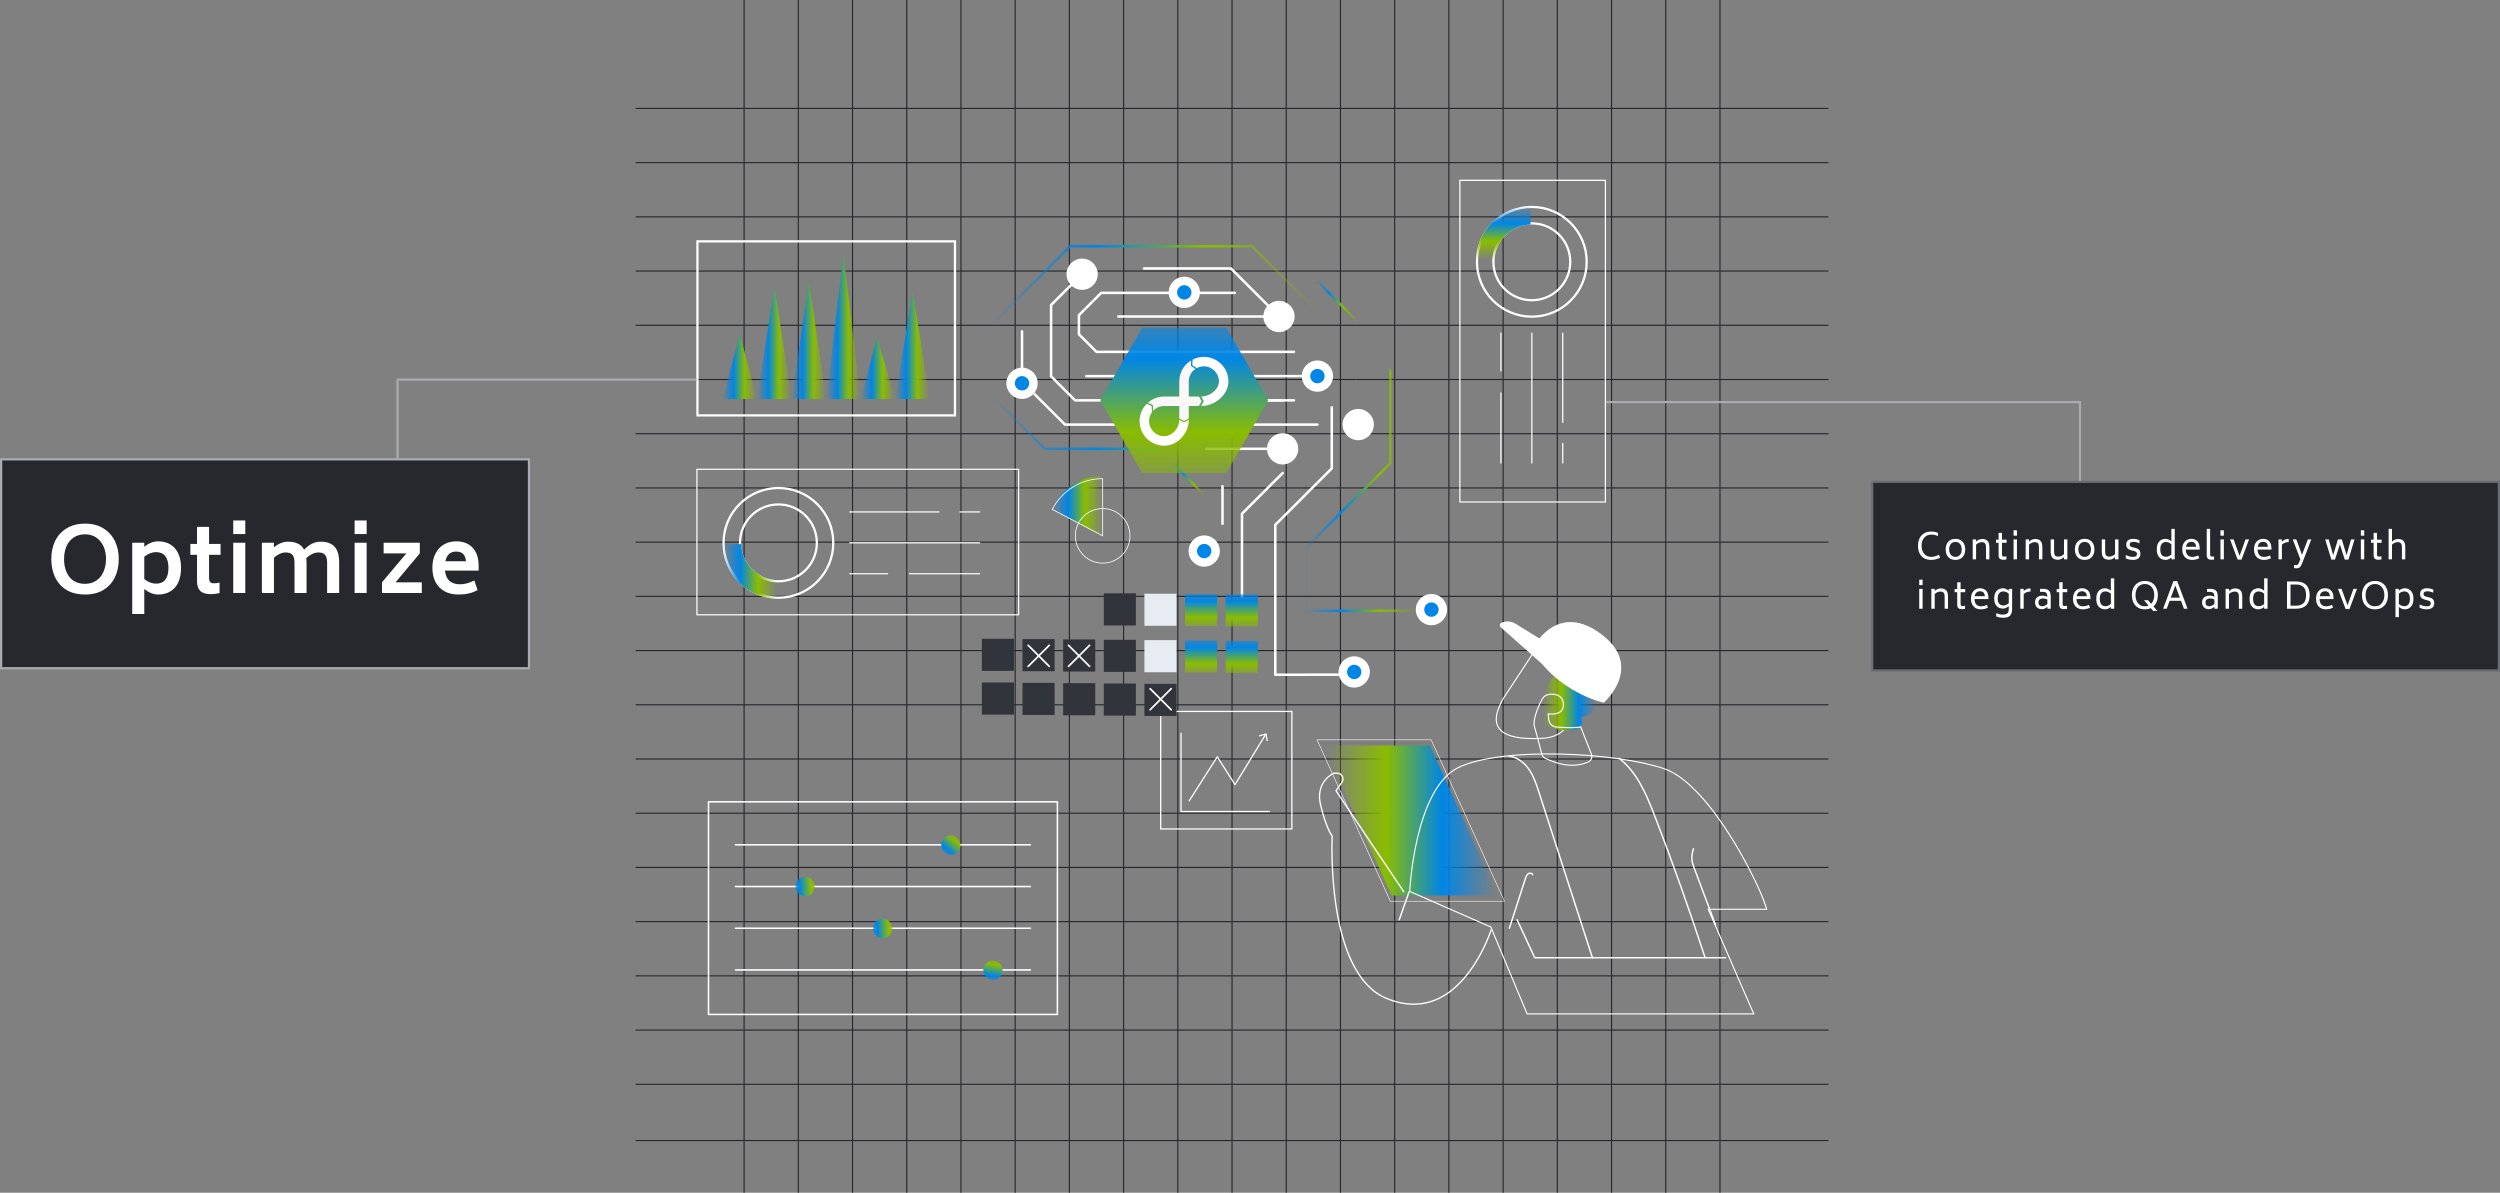 <svg width="1113" height="531" viewBox="0 0 1113 531" fill="none" xmlns="http://www.w3.org/2000/svg">
<rect x="0" y="0" width="1113" height="531" fill="#808080" stroke="none"/>
<path d="M331.271 0V531" stroke="#27282E" stroke-width="0.512"/>
<path d="M355.41 0V531" stroke="#27282E" stroke-width="0.512"/>
<path d="M379.547 0V531" stroke="#27282E" stroke-width="0.512"/>
<path d="M403.682 0V531" stroke="#27282E" stroke-width="0.512"/>
<path d="M427.82 0V531" stroke="#27282E" stroke-width="0.512"/>
<path d="M451.955 0V531" stroke="#27282E" stroke-width="0.512"/>
<path d="M476.09 0V531" stroke="#27282E" stroke-width="0.512"/>
<path d="M500.23 0V531" stroke="#27282E" stroke-width="0.512"/>
<path d="M524.365 0V531" stroke="#27282E" stroke-width="0.512"/>
<path d="M548.5 0V531" stroke="#27282E" stroke-width="0.512"/>
<path d="M572.637 0V531" stroke="#27282E" stroke-width="0.512"/>
<path d="M596.771 0V531" stroke="#27282E" stroke-width="0.512"/>
<path d="M620.91 0V531" stroke="#27282E" stroke-width="0.512"/>
<path d="M645.047 0V531" stroke="#27282E" stroke-width="0.512"/>
<path d="M669.182 0V531" stroke="#27282E" stroke-width="0.512"/>
<path d="M693.32 0V531" stroke="#27282E" stroke-width="0.512"/>
<path d="M717.455 0V531" stroke="#27282E" stroke-width="0.512"/>
<path d="M741.59 0V531" stroke="#27282E" stroke-width="0.512"/>
<path d="M765.73 0V531" stroke="#27282E" stroke-width="0.512"/>
<path d="M814 48.268L283 48.268" stroke="#27282E" stroke-width="0.512"/>
<path d="M814 72.406L283 72.406" stroke="#27282E" stroke-width="0.512"/>
<path d="M814 96.539L283 96.539" stroke="#27282E" stroke-width="0.512"/>
<path d="M814 120.678L283 120.678" stroke="#27282E" stroke-width="0.512"/>
<path d="M814 144.816L283 144.816" stroke="#27282E" stroke-width="0.512"/>
<path d="M814 168.955L283 168.955" stroke="#27282E" stroke-width="0.512"/>
<path d="M814 193.086L283 193.086" stroke="#27282E" stroke-width="0.512"/>
<path d="M814 217.227L283 217.227" stroke="#27282E" stroke-width="0.512"/>
<path d="M814 241.357L283 241.357" stroke="#27282E" stroke-width="0.512"/>
<path d="M814 265.496L283 265.496" stroke="#27282E" stroke-width="0.512"/>
<path d="M814 289.637L283 289.637" stroke="#27282E" stroke-width="0.512"/>
<path d="M814 313.768L283 313.768" stroke="#27282E" stroke-width="0.512"/>
<path d="M814 337.906L283 337.906" stroke="#27282E" stroke-width="0.512"/>
<path d="M814 362.039L283 362.039" stroke="#27282E" stroke-width="0.512"/>
<path d="M814 386.178L283 386.178" stroke="#27282E" stroke-width="0.512"/>
<path d="M814 410.316L283 410.316" stroke="#27282E" stroke-width="0.512"/>
<path d="M814 434.455L283 434.455" stroke="#27282E" stroke-width="0.512"/>
<path d="M814 458.586L283 458.586" stroke="#27282E" stroke-width="0.512"/>
<path d="M814 482.727L283 482.727" stroke="#27282E" stroke-width="0.512"/>
<path d="M814 507.77L283 507.77" stroke="#27282E" stroke-width="0.512"/>
<path d="M425.152 107.449V184.938H310.5V107.449H425.152Z" stroke="white"/>
<path d="M337.069 177.67H321.691L329.382 148.902L337.069 177.67Z" fill="url(#paint0_linear_4865_1597)"/>
<path d="M352.449 177.669H337.068L344.758 127.455L352.449 177.669Z" fill="url(#paint1_linear_4865_1597)"/>
<path d="M367.827 177.67H352.449L360.137 125.238L367.827 177.67Z" fill="url(#paint2_linear_4865_1597)"/>
<path d="M383.204 177.669H367.826L375.514 113.275L383.204 177.669Z" fill="url(#paint3_linear_4865_1597)"/>
<path d="M398.583 177.669H383.205L390.467 150.209L398.583 177.669Z" fill="url(#paint4_linear_4865_1597)"/>
<path d="M413.96 177.67H398.582L406.27 129.457L413.96 177.67Z" fill="url(#paint5_linear_4865_1597)"/>
<path d="M468.143 226.453C472.547 217.682 481.368 211.697 491.533 211.697V239.156L468.143 226.453Z" fill="url(#paint6_linear_4865_1597)"/>
<path d="M491.083 238.85L468.227 226.85L468.308 226.694C472.725 218.193 481.387 212.912 490.91 212.912H491.085V238.85H491.083ZM468.698 226.702L490.734 238.271V213.264C481.468 213.328 473.052 218.461 468.698 226.702Z" fill="white"/>
<path d="M490.91 250.895C484.11 250.895 478.576 245.361 478.576 238.561C478.576 231.76 484.11 226.227 490.91 226.227C497.711 226.227 503.245 231.76 503.245 238.561C503.245 245.361 497.711 250.895 490.91 250.895ZM490.91 226.578C484.304 226.578 478.928 231.954 478.928 238.561C478.928 245.168 484.304 250.543 490.91 250.543C497.517 250.543 502.893 245.168 502.893 238.561C502.893 231.954 497.517 226.578 490.91 226.578Z" fill="white"/>
<path d="M575.141 369.337H516.734C516.574 369.337 516.445 369.207 516.445 369.049V316.733C516.445 316.574 516.575 316.445 516.734 316.445H575.141C575.301 316.445 575.43 316.575 575.43 316.733V369.049C575.43 369.208 575.3 369.337 575.141 369.337ZM517.023 368.76H574.855V317.023H517.023V368.76Z" fill="white"/>
<path d="M529.43 356.803C529.377 356.803 529.324 356.788 529.276 356.757C529.142 356.672 529.102 356.492 529.188 356.359L541.688 336.775C541.794 336.609 542.068 336.609 542.174 336.775L549.829 348.768L563.221 326.812C563.303 326.676 563.481 326.633 563.618 326.717C563.754 326.799 563.797 326.977 563.713 327.114L550.081 349.463C550.028 349.548 549.936 349.601 549.837 349.602C549.74 349.599 549.644 349.552 549.591 349.468L541.93 337.467L529.673 356.669C529.618 356.755 529.525 356.803 529.429 356.803H529.43Z" fill="white"/>
<path d="M564.486 329.824L563.921 329.94L563.353 327.153L560.614 327.923L560.459 327.368L563.794 326.43L564.486 329.824Z" fill="white"/>
<path d="M565.127 361.563H525.792C525.632 361.563 525.504 361.433 525.504 361.275V326.429C525.504 326.269 525.634 326.141 525.792 326.141C525.951 326.141 526.08 326.27 526.08 326.429V360.985H565.129C565.288 360.985 565.417 361.115 565.417 361.274C565.417 361.432 565.287 361.562 565.129 361.562L565.127 361.563Z" fill="white"/>
<path d="M470.752 451.971H315.429C315.239 451.971 315.086 451.816 315.086 451.628V356.984C315.086 356.793 315.239 356.641 315.429 356.641H470.752C470.942 356.641 471.095 356.795 471.095 356.984V451.626C471.095 451.816 470.942 451.969 470.752 451.969V451.971ZM315.772 451.285H470.409V357.327H315.772V451.283V451.285Z" fill="white"/>
<path d="M458.751 376.458H327.429C327.239 376.458 327.086 376.303 327.086 376.115C327.086 375.926 327.239 375.771 327.429 375.771H458.751C458.941 375.771 459.094 375.926 459.094 376.115C459.094 376.303 458.941 376.458 458.751 376.458Z" fill="white"/>
<path d="M426.358 379.27C428.038 377.59 428.038 374.867 426.358 373.187C424.678 371.507 421.954 371.507 420.274 373.187C418.594 374.867 418.594 377.59 420.274 379.27C421.954 380.95 424.678 380.95 426.358 379.27Z" fill="url(#paint7_linear_4865_1597)"/>
<path d="M458.751 395.026H327.429C327.239 395.026 327.086 394.872 327.086 394.683C327.086 394.494 327.239 394.34 327.429 394.34H458.751C458.941 394.34 459.094 394.494 459.094 394.683C459.094 394.872 458.941 395.026 458.751 395.026Z" fill="white"/>
<path d="M358.446 398.984C360.822 398.984 362.748 397.058 362.748 394.683C362.748 392.307 360.822 390.381 358.446 390.381C356.07 390.381 354.145 392.307 354.145 394.683C354.145 397.058 356.07 398.984 358.446 398.984Z" fill="url(#paint8_linear_4865_1597)"/>
<path d="M458.751 413.592H327.429C327.239 413.592 327.086 413.438 327.086 413.249C327.086 413.061 327.239 412.906 327.429 412.906H458.751C458.941 412.906 459.094 413.061 459.094 413.249C459.094 413.438 458.941 413.592 458.751 413.592Z" fill="white"/>
<path d="M392.978 417.662C395.353 417.662 397.279 415.736 397.279 413.36C397.279 410.985 395.353 409.059 392.978 409.059C390.602 409.059 388.676 410.985 388.676 413.36C388.676 415.736 390.602 417.662 392.978 417.662Z" fill="url(#paint9_linear_4865_1597)"/>
<path d="M458.751 432.157H327.429C327.239 432.157 327.086 432.002 327.086 431.814C327.086 431.625 327.239 431.471 327.429 431.471H458.751C458.941 431.471 459.094 431.625 459.094 431.814C459.094 432.002 458.941 432.157 458.751 432.157Z" fill="white"/>
<path d="M446.25 432.903C446.796 430.591 445.364 428.274 443.052 427.728C440.739 427.182 438.423 428.614 437.877 430.926C437.331 433.239 438.763 435.556 441.075 436.101C443.388 436.647 445.705 435.215 446.25 432.903Z" fill="url(#paint10_linear_4865_1597)"/>
<path d="M649.667 223.485L649.667 80.275C649.667 80.123 649.791 80 649.942 80L714.725 80C714.878 80 715 80.123 715 80.275L715 223.485C715 223.637 714.876 223.76 714.725 223.76L649.942 223.76C649.79 223.76 649.667 223.637 649.667 223.485ZM650.217 80.55L650.217 223.21L714.45 223.21L714.45 80.55L650.217 80.55Z" fill="white"/>
<path d="M706.389 116.554C706.388 130.042 695.453 140.977 681.965 140.977C668.477 140.976 657.541 130.042 657.541 116.554C657.541 103.065 668.477 92.131 681.965 92.131C695.453 92.131 706.389 103.065 706.389 116.554ZM699.075 116.554C699.075 107.104 691.414 99.443 681.965 99.443C672.515 99.444 664.855 107.104 664.855 116.554C664.856 126.003 672.516 133.663 681.965 133.663C691.414 133.663 699.075 126.003 699.075 116.554Z" stroke="white"/>
<path d="M681.412 99.957L681.412 91.644C667.996 91.938 657.197 102.826 657.05 116.277L665.363 116.277C665.508 107.417 672.589 100.247 681.412 99.958L681.412 99.957Z" fill="url(#paint11_linear_4865_1597)"/>
<path d="M667.94 165.154L667.94 148.292C667.94 148.14 668.064 148.018 668.215 148.018C668.367 148.018 668.49 148.14 668.49 148.292L668.49 165.154C668.49 165.306 668.367 165.429 668.215 165.429C668.064 165.429 667.94 165.306 667.94 165.154Z" fill="white"/>
<path d="M667.94 206.136L667.94 174.941C667.94 174.788 668.064 174.666 668.215 174.666C668.367 174.666 668.49 174.788 668.49 174.941L668.49 206.136C668.49 206.289 668.367 206.411 668.215 206.411C668.064 206.411 667.94 206.289 667.94 206.136Z" fill="white"/>
<path d="M681.7 206.137L681.7 148.292C681.7 148.14 681.824 148.018 681.975 148.018C682.126 148.018 682.25 148.14 682.25 148.292L682.25 206.137C682.25 206.29 682.126 206.412 681.975 206.412C681.824 206.412 681.7 206.29 681.7 206.137Z" fill="white"/>
<path d="M695.462 188.071L695.462 148.291C695.462 148.138 695.586 148.016 695.737 148.016C695.888 148.016 696.012 148.138 696.012 148.291L696.012 188.071C696.012 188.223 695.888 188.346 695.737 188.346C695.586 188.346 695.462 188.223 695.462 188.071Z" fill="white"/>
<path d="M695.462 206.138L695.462 197.384C695.462 197.232 695.586 197.109 695.737 197.109C695.888 197.109 696.012 197.232 696.012 197.384L696.012 206.138C696.012 206.29 695.888 206.413 695.737 206.413C695.586 206.413 695.462 206.29 695.462 206.138Z" fill="white"/>
<path d="M453.485 273.979H310.275C310.122 273.979 310 273.855 310 273.704V208.921C310 208.769 310.122 208.646 310.275 208.646L453.485 208.646C453.637 208.646 453.76 208.77 453.76 208.921V273.704C453.76 273.857 453.637 273.979 453.485 273.979ZM310.55 273.429H453.21V209.196L310.55 209.196V273.429Z" fill="white"/>
<path d="M346.552 217.258C360.04 217.258 370.975 228.193 370.975 241.682C370.974 255.17 360.04 266.105 346.552 266.105C333.063 266.105 322.129 255.17 322.129 241.682C322.129 228.193 333.063 217.258 346.552 217.258ZM346.552 224.571C337.102 224.571 329.441 232.232 329.441 241.682C329.442 251.131 337.102 258.791 346.552 258.791C356.001 258.791 363.661 251.131 363.661 241.682C363.661 232.232 356.001 224.572 346.552 224.571Z" stroke="white"/>
<path d="M329.955 242.234H321.643C321.936 255.65 332.824 266.449 346.275 266.597V258.283C337.415 258.138 330.245 251.058 329.956 242.234H329.955Z" fill="url(#paint12_linear_4865_1597)"/>
<path d="M395.154 255.706H378.292C378.14 255.706 378.018 255.582 378.018 255.431C378.018 255.28 378.14 255.156 378.292 255.156H395.154C395.306 255.156 395.429 255.28 395.429 255.431C395.429 255.582 395.306 255.706 395.154 255.706Z" fill="white"/>
<path d="M436.136 255.706H404.941C404.788 255.706 404.666 255.582 404.666 255.431C404.666 255.28 404.788 255.156 404.941 255.156H436.136C436.289 255.156 436.411 255.28 436.411 255.431C436.411 255.582 436.289 255.706 436.136 255.706Z" fill="white"/>
<path d="M436.137 241.946H378.292C378.14 241.946 378.018 241.823 378.018 241.671C378.018 241.52 378.14 241.396 378.292 241.396H436.137C436.29 241.396 436.412 241.52 436.412 241.671C436.412 241.823 436.29 241.946 436.137 241.946Z" fill="white"/>
<path d="M418.071 228.185H378.291C378.138 228.185 378.016 228.061 378.016 227.91C378.016 227.758 378.138 227.635 378.291 227.635H418.071C418.223 227.635 418.346 227.758 418.346 227.91C418.346 228.061 418.223 228.185 418.071 228.185Z" fill="white"/>
<path d="M436.138 228.185H427.384C427.232 228.185 427.109 228.061 427.109 227.91C427.109 227.758 427.232 227.635 427.384 227.635H436.138C436.29 227.635 436.413 227.758 436.413 227.91C436.413 228.061 436.29 228.185 436.138 228.185Z" fill="white"/>
<path d="M586.351 329.371L618.982 401.211H669.775L637.144 329.371H586.351Z" stroke="white" stroke-width="0.251"/>
<path d="M619.581 398.673H666.875L636.549 331.91H589.255L619.581 398.673Z" fill="url(#paint13_linear_4865_1597)"/>
<path d="M694.598 335.702C685.664 335.497 676.78 335.818 668.904 336.781C661.024 337.745 654.17 339.349 649.288 341.7C644.438 344.036 640.645 348.638 637.686 354.267C634.728 359.892 632.616 366.516 631.116 372.855C629.616 379.193 628.729 385.237 628.218 389.697C627.962 391.927 627.8 393.76 627.702 395.035C627.653 395.673 627.62 396.171 627.6 396.51C627.591 396.654 627.585 396.77 627.58 396.854L663.641 412.678L663.733 412.718L663.771 412.811L679.871 451.39H780.78L760.662 405.156L760.51 404.806H786.529C785.963 402.536 784.235 398.137 781.63 392.651C778.906 386.917 775.236 380.014 770.967 373.157C766.697 366.299 761.832 359.492 756.721 353.942C751.605 348.388 746.261 344.114 741.036 342.294C730.507 338.625 712.471 336.112 694.598 335.702Z" stroke="white" stroke-width="0.501"/>
<path d="M763.674 411.876C763.712 411.876 763.749 411.869 763.787 411.855C763.954 411.793 764.038 411.608 763.975 411.441L754.145 385.26C753.441 383.387 753.33 381.371 753.826 379.431L754.229 377.848C754.273 377.676 754.17 377.501 753.998 377.457C753.826 377.414 753.651 377.517 753.607 377.689L753.203 379.272C752.676 381.341 752.794 383.489 753.543 385.486L763.373 411.667C763.421 411.796 763.544 411.876 763.674 411.876Z" fill="white"/>
<path d="M671.986 413.542C672.121 413.542 672.248 413.456 672.292 413.319L679.433 391.186C679.688 390.393 679.945 389.703 680.48 389.301C680.765 389.087 681.192 389.009 681.544 389.11C681.71 389.157 681.927 389.265 682.022 389.508C682.086 389.673 682.273 389.756 682.437 389.692C682.602 389.627 682.685 389.441 682.621 389.276C682.472 388.894 682.153 388.617 681.72 388.493C681.178 388.339 680.539 388.454 680.093 388.788C679.35 389.345 679.044 390.295 678.819 390.989L671.678 413.122C671.624 413.291 671.716 413.472 671.885 413.527C671.917 413.538 671.951 413.543 671.984 413.543L671.986 413.542Z" fill="white"/>
<path d="M708.942 426.693C708.974 426.693 709.007 426.689 709.041 426.677C709.21 426.623 709.303 426.443 709.248 426.272C705.999 416.175 701.617 402.636 697.379 389.543C693.136 376.43 688.747 362.869 685.493 352.759C684.365 349.253 683.199 345.629 681.072 342.501C678.682 338.985 675.341 336.736 671.907 336.331C671.73 336.308 671.571 336.436 671.549 336.612C671.529 336.789 671.654 336.949 671.831 336.969C675.081 337.353 678.255 339.501 680.54 342.864C682.615 345.915 683.766 349.495 684.88 352.957C688.133 363.067 692.522 376.628 696.766 389.741C701.003 402.834 705.385 416.373 708.633 426.47C708.676 426.606 708.803 426.693 708.939 426.693H708.942Z" fill="white"/>
<path d="M759.113 426.695C759.146 426.695 759.18 426.691 759.212 426.679C759.381 426.624 759.473 426.443 759.417 426.274C752.536 405.187 745.007 383.991 737.038 363.276C733.12 353.093 728.945 343.445 720.989 337.315C720.849 337.206 720.646 337.234 720.538 337.373C720.431 337.513 720.457 337.716 720.597 337.824C728.422 343.853 732.556 353.412 736.439 363.508C744.403 384.213 751.929 405.399 758.807 426.475C758.85 426.611 758.977 426.697 759.113 426.697V426.695Z" fill="white"/>
<path d="M683.245 426.694H768.236C768.414 426.694 768.557 426.55 768.557 426.373C768.557 426.197 768.412 426.053 768.236 426.053H683.451L675.697 409.329C675.623 409.169 675.432 409.097 675.27 409.173C675.11 409.247 675.04 409.438 675.114 409.6L682.955 426.509C683.007 426.623 683.121 426.696 683.246 426.696L683.245 426.694Z" fill="white"/>
<path d="M629.376 447.365C633.191 447.365 636.863 446.55 640.371 444.917C656.673 437.334 664.038 414.397 664.111 414.166C664.161 414.007 664.073 413.837 663.913 413.788C663.753 413.737 663.584 413.826 663.534 413.985C663.463 414.213 656.174 436.901 640.114 444.37C633.117 447.624 625.43 447.551 617.268 444.155C611.138 441.603 606.067 436.252 602.196 428.25C599.085 421.819 596.739 413.676 595.223 404.048C592.639 387.63 593.379 372.391 593.388 372.239C593.392 372.164 593.367 372.089 593.319 372.032C593.294 372.002 590.753 368.804 588.236 358.399C585.837 348.483 593.107 344.866 593.885 344.511H595.277C596.146 344.511 596.906 344.971 597.309 345.74C597.71 346.509 597.654 347.393 597.158 348.104L594.535 351.863C594.463 351.964 594.462 352.1 594.532 352.204L624.686 397.146C624.779 397.285 624.967 397.322 625.106 397.23C625.245 397.137 625.282 396.949 625.19 396.81L595.15 352.04L597.655 348.45C598.283 347.55 598.354 346.432 597.846 345.46C597.338 344.488 596.376 343.906 595.277 343.906H593.82C593.779 343.906 593.738 343.914 593.701 343.931C593.614 343.968 585.046 347.787 587.648 358.54C589.997 368.251 592.33 371.718 592.778 372.32C592.714 373.745 592.147 388.399 594.623 404.132C596.148 413.82 598.511 422.022 601.647 428.508C605.585 436.65 610.762 442.102 617.035 444.713C621.281 446.48 625.405 447.365 629.376 447.365Z" fill="white"/>
<path d="M622.949 409.784C623.081 409.784 623.205 409.701 623.252 409.569L627.626 397.122C627.685 396.954 627.597 396.77 627.43 396.712C627.264 396.652 627.078 396.741 627.02 396.909L622.646 409.356C622.587 409.523 622.675 409.707 622.842 409.765C622.877 409.779 622.914 409.783 622.949 409.783V409.784Z" fill="white"/>
<path d="M668.833 311.639C668.018 313.275 667.357 314.748 666.938 315.942L666.909 316.024C665.637 319.708 665.755 323.093 668.49 325.449C671.26 327.836 676.778 329.236 686.511 328.714C691.327 328.456 694.522 326.818 696.622 324.532C698.727 322.24 699.755 319.271 700.183 316.309C700.61 313.347 700.435 310.413 700.151 308.215C700.01 307.117 699.842 306.205 699.709 305.568C699.643 305.25 699.586 305 699.545 304.831C699.527 304.757 699.513 304.697 699.502 304.654L682.189 291.291L668.833 311.639Z" stroke="white" stroke-width="0.501"/>
<path d="M703.708 319.321C704.934 320.401 704.6 322.544 703.405 323.659C702.21 324.773 700.477 325.079 698.843 325.143C696.325 325.244 693.796 324.892 691.381 324.178C689.891 323.738 688.366 323.104 687.425 321.869C686.264 320.349 686.24 318.266 686.41 316.361C686.775 312.266 687.811 308.231 689.463 304.466C690.184 302.822 691.152 301.105 692.817 300.428C694.748 299.644 696.935 300.521 698.739 301.567C702.713 303.867 706.162 307.05 708.799 310.805C709.847 312.298 711.519 314.151 710.121 315.882C708.695 317.648 705.841 318.79 703.71 319.322L703.708 319.321Z" fill="url(#paint14_linear_4865_1597)"/>
<path d="M691.813 309.095C690.004 308.848 688.146 309.311 687.257 310.337C686.795 310.87 686.246 311.781 685.693 312.904C685.143 314.023 684.599 315.338 684.141 316.67C683.682 318.002 683.313 319.345 683.113 320.521C682.912 321.709 682.889 322.689 683.091 323.316C683.611 324.939 684.775 329.396 685.646 332.797L686.387 335.701C686.578 336.457 687.068 337.101 687.742 337.478L687.879 337.549C697.474 342.232 703.938 340.69 707.126 339.201H707.127C708.419 338.597 709.022 337.101 708.503 335.775L703.728 323.596C703.289 323.729 702.695 323.817 702.015 323.872C701.193 323.939 700.22 323.961 699.19 323.955C697.131 323.943 694.832 323.815 693.046 323.691C691.153 323.559 689.639 322.069 689.476 320.18L689.298 318.113L689.271 317.811L689.573 317.842C692.497 318.145 694.268 317.452 695.191 316.333C696.117 315.211 696.252 313.585 695.734 311.886C695.243 310.274 693.617 309.341 691.813 309.095Z" stroke="white" stroke-width="0.501"/>
<path d="M713.966 312.86C713.966 312.86 693.041 308.283 682.07 289.082C682.07 289.082 692.165 268.062 711.527 281.35C733.088 296.149 713.966 312.86 713.966 312.86Z" fill="white"/>
<path d="M701.136 294.047L690.325 298.96L668.145 279.265C667.473 278.667 667.651 277.575 668.476 277.22C670.503 276.35 672.829 276.521 674.705 277.683L701.136 294.046L701.136 294.047Z" fill="white"/>
<path d="M536.109 246.234C535.798 246.234 535.548 245.982 535.548 245.674V220.523L521.631 206.606C521.412 206.387 521.412 206.03 521.631 205.811C521.85 205.592 522.207 205.592 522.426 205.811L536.509 219.894C536.614 219.998 536.675 220.141 536.675 220.291V245.674C536.675 245.985 536.423 246.234 536.114 246.234H536.109Z" fill="url(#paint15_linear_4865_1597)"/>
<path d="M515.55 200.372H465.089C464.938 200.372 464.796 200.313 464.691 200.206L440.843 176.358C440.739 176.254 440.678 176.111 440.678 175.96V144.825C440.678 144.675 440.736 144.532 440.843 144.428L476.047 109.224C476.151 109.12 476.294 109.059 476.444 109.059H557.424C557.574 109.059 557.717 109.117 557.822 109.224L590.111 141.517C590.216 141.621 590.277 141.764 590.277 141.914V155.686C590.277 155.997 590.025 156.247 589.716 156.247C589.408 156.247 589.156 155.995 589.156 155.686V142.149L557.195 110.188H476.681L441.809 145.062V175.731L465.326 199.247H515.555C515.866 199.247 516.116 199.5 516.116 199.808C516.116 200.117 515.864 200.369 515.555 200.369L515.55 200.372Z" fill="url(#paint16_linear_4865_1597)"/>
<path d="M571.023 200.372H537.053C536.742 200.372 536.492 200.119 536.492 199.811C536.492 199.502 536.745 199.25 537.053 199.25H571.023C571.334 199.25 571.583 199.502 571.583 199.811C571.583 200.119 571.331 200.372 571.023 200.372Z" fill="white"/>
<path d="M586.515 189.582H537.053C536.742 189.582 536.492 189.33 536.492 189.022C536.492 188.713 536.745 188.461 537.053 188.461H586.515C586.826 188.461 587.076 188.713 587.076 189.022C587.076 189.33 586.823 189.582 586.515 189.582Z" fill="white"/>
<path d="M576.062 178.791H537.053C536.742 178.791 536.492 178.539 536.492 178.231C536.492 177.922 536.745 177.67 537.053 177.67H576.062C576.373 177.67 576.623 177.922 576.623 178.231C576.623 178.539 576.37 178.791 576.062 178.791Z" fill="white"/>
<path d="M586.516 168.002H483.606C483.295 168.002 483.045 167.75 483.045 167.442C483.045 167.133 483.297 166.881 483.606 166.881H586.516C586.827 166.881 587.077 167.133 587.077 167.442C587.077 167.75 586.825 168.002 586.516 168.002Z" fill="white"/>
<path d="M576.063 157.213H488.16C488.01 157.213 487.867 157.154 487.763 157.047L479.945 149.229C479.84 149.125 479.779 148.982 479.779 148.832V140.3C479.779 140.15 479.838 140.007 479.945 139.903L489.848 129.998C489.952 129.893 490.095 129.832 490.245 129.832H549.732C550.043 129.832 550.293 130.084 550.293 130.393C550.293 130.701 550.041 130.954 549.732 130.954H490.48L480.906 140.53V148.597L488.395 156.086H576.065C576.376 156.086 576.626 156.338 576.626 156.647C576.626 156.955 576.374 157.208 576.065 157.208L576.063 157.213Z" fill="white"/>
<path d="M586.842 173.846C590.37 173.661 593.081 170.65 592.896 167.122C592.711 163.593 589.701 160.883 586.172 161.068C582.644 161.252 579.933 164.263 580.118 167.791C580.303 171.32 583.313 174.031 586.842 173.846Z" fill="white"/>
<path d="M586.515 174.4C582.677 174.4 579.557 171.278 579.557 167.442C579.557 163.605 582.679 160.48 586.515 160.48C590.351 160.48 593.474 163.603 593.474 167.442C593.474 171.28 590.351 174.4 586.515 174.4ZM586.515 161.605C583.298 161.605 580.681 164.222 580.681 167.442C580.681 170.661 583.298 173.276 586.515 173.276C589.732 173.276 592.35 170.658 592.35 167.442C592.35 164.225 589.732 161.605 586.515 161.605Z" fill="white"/>
<path d="M589.714 167.441C589.714 169.208 588.282 170.64 586.515 170.64C584.749 170.64 583.316 169.208 583.316 167.441C583.316 165.675 584.749 164.242 586.515 164.242C588.282 164.242 589.714 165.675 589.714 167.441Z" fill="#0086E6"/>
<path d="M571.021 206.208C574.554 206.208 577.419 203.343 577.419 199.81C577.419 196.277 574.554 193.412 571.021 193.412C567.487 193.412 564.623 196.277 564.623 199.81C564.623 203.343 567.487 206.208 571.021 206.208Z" fill="white"/>
<path d="M571.022 206.769C567.183 206.769 564.061 203.646 564.061 199.81C564.061 195.974 567.183 192.852 571.022 192.852C574.86 192.852 577.98 195.974 577.98 199.81C577.98 203.646 574.858 206.769 571.022 206.769ZM571.022 193.973C567.805 193.973 565.185 196.591 565.185 199.808C565.185 203.024 567.802 205.645 571.022 205.645C574.241 205.645 576.856 203.027 576.856 199.808C576.856 196.588 574.238 193.973 571.022 193.973Z" fill="white"/>
<path d="M571.151 203.013C572.916 202.94 574.288 201.45 574.215 199.684C574.141 197.919 572.651 196.548 570.886 196.621C569.12 196.694 567.749 198.185 567.822 199.95C567.896 201.715 569.386 203.087 571.151 203.013Z" fill="white"/>
<path d="M571.022 203.571C568.947 203.571 567.26 201.883 567.26 199.808C567.26 197.734 568.947 196.049 571.022 196.049C573.097 196.049 574.782 197.736 574.782 199.808C574.782 201.881 573.094 203.571 571.022 203.571ZM571.022 197.173C569.569 197.173 568.384 198.356 568.384 199.808C568.384 201.261 569.567 202.447 571.022 202.447C572.477 202.447 573.658 201.264 573.658 199.808C573.658 198.353 572.475 197.173 571.022 197.173Z" fill="white"/>
<path d="M567.761 300.954C567.613 300.954 567.467 300.895 567.363 300.791C567.258 300.686 567.197 300.541 567.197 300.393V233.672C567.197 233.522 567.256 233.379 567.363 233.275L592.35 208.288V181.348C592.35 181.037 592.602 180.787 592.911 180.787C593.219 180.787 593.472 181.039 593.472 181.348V208.522C593.472 208.672 593.413 208.815 593.306 208.92L568.319 233.907V299.832L603.076 299.784C603.387 299.784 603.637 300.034 603.639 300.345C603.639 300.656 603.39 300.906 603.079 300.908L567.761 300.959V300.954Z" fill="white"/>
<path d="M552.93 265.948C552.619 265.948 552.369 265.695 552.369 265.387V228.705C552.369 228.555 552.428 228.412 552.535 228.308L570.627 210.215C570.846 209.996 571.203 209.996 571.422 210.215C571.642 210.434 571.642 210.791 571.422 211.01L553.493 228.94V265.389C553.493 265.7 553.241 265.95 552.932 265.95L552.93 265.948Z" fill="white"/>
<path d="M544.256 233.749C543.945 233.749 543.695 233.497 543.695 233.188V216.457C543.695 216.146 543.948 215.896 544.256 215.896C544.565 215.896 544.817 216.149 544.817 216.457V233.188C544.817 233.499 544.565 233.749 544.256 233.749Z" fill="white"/>
<path d="M602.888 305.553C606.421 305.553 609.286 302.689 609.286 299.156C609.286 295.622 606.421 292.758 602.888 292.758C599.355 292.758 596.49 295.622 596.49 299.156C596.49 302.689 599.355 305.553 602.888 305.553Z" fill="white"/>
<path d="M602.888 306.116C599.05 306.116 595.93 302.994 595.93 299.158C595.93 295.322 599.052 292.199 602.888 292.199C606.724 292.199 609.847 295.322 609.847 299.158C609.847 302.994 606.724 306.116 602.888 306.116ZM602.888 293.321C599.672 293.321 597.054 295.938 597.054 299.158C597.054 302.377 599.672 304.992 602.888 304.992C606.105 304.992 608.723 302.375 608.723 299.158C608.723 295.941 606.105 293.321 602.888 293.321Z" fill="white"/>
<path d="M602.888 302.353C604.655 302.353 606.087 300.921 606.087 299.154C606.087 297.387 604.655 295.955 602.888 295.955C601.122 295.955 599.689 297.387 599.689 299.154C599.689 300.921 601.122 302.353 602.888 302.353Z" fill="#0086E6"/>
<path d="M542.496 245.455C542.572 241.922 539.77 238.996 536.238 238.92C532.705 238.844 529.779 241.645 529.703 245.178C529.626 248.71 532.428 251.636 535.961 251.713C539.493 251.789 542.419 248.987 542.496 245.455Z" fill="white"/>
<path d="M536.109 252.29C532.27 252.29 529.15 249.168 529.15 245.332C529.15 241.495 532.273 238.373 536.109 238.373C539.945 238.373 543.068 241.495 543.068 245.332C543.068 249.168 539.945 252.29 536.109 252.29ZM536.109 239.495C532.892 239.495 530.274 242.112 530.274 245.329C530.274 248.546 532.892 251.166 536.109 251.166C539.326 251.166 541.943 248.548 541.943 245.329C541.943 242.11 539.326 239.495 536.109 239.495Z" fill="white"/>
<path d="M536.239 248.533C538.004 248.46 539.376 246.969 539.302 245.204C539.229 243.439 537.739 242.067 535.973 242.141C534.208 242.214 532.837 243.704 532.91 245.47C532.984 247.235 534.474 248.606 536.239 248.533Z" fill="#0086E6"/>
<path d="M499.706 189.582H474.125C473.974 189.582 473.832 189.523 473.727 189.416L454.605 170.294C454.501 170.189 454.439 170.047 454.439 169.896V147.522C454.439 147.211 454.692 146.961 455 146.961C455.309 146.961 455.561 147.213 455.561 147.522V169.664L474.354 188.458H499.701C500.012 188.458 500.262 188.71 500.262 189.018C500.262 189.327 500.009 189.579 499.701 189.579L499.706 189.582Z" fill="white"/>
<path d="M461.404 170.754C461.465 167.221 458.651 164.308 455.118 164.246C451.585 164.185 448.672 167 448.611 170.533C448.549 174.066 451.364 176.979 454.897 177.04C458.43 177.101 461.343 174.287 461.404 170.754Z" fill="white"/>
<path d="M455.005 177.599C451.167 177.599 448.047 174.476 448.047 170.64C448.047 166.804 451.169 163.682 455.005 163.682C458.842 163.682 461.964 166.804 461.964 170.64C461.964 174.476 458.842 177.599 455.005 177.599ZM455.005 164.803C451.789 164.803 449.171 167.421 449.171 170.638C449.171 173.854 451.789 176.472 455.005 176.472C458.222 176.472 460.84 173.854 460.84 170.638C460.84 167.421 458.222 164.803 455.005 164.803Z" fill="white"/>
<path d="M458.204 170.64C458.204 172.407 456.772 173.839 455.006 173.839C453.239 173.839 451.807 172.407 451.807 170.64C451.807 168.874 453.239 167.441 455.006 167.441C456.772 167.441 458.204 168.874 458.204 170.64Z" fill="#0086E6"/>
<path d="M527.38 136.561C530.912 136.481 533.711 133.552 533.631 130.02C533.551 126.487 530.622 123.689 527.09 123.769C523.557 123.849 520.758 126.778 520.839 130.31C520.919 133.843 523.847 136.641 527.38 136.561Z" fill="white"/>
<path d="M527.236 137.123C523.397 137.123 520.277 134 520.277 130.164C520.277 126.328 523.4 123.203 527.236 123.203C531.072 123.203 534.195 126.326 534.195 130.164C534.195 134.003 531.072 137.123 527.236 137.123ZM527.236 124.327C524.019 124.327 521.401 126.945 521.401 130.164C521.401 133.384 524.019 135.999 527.236 135.999C530.453 135.999 533.07 133.381 533.07 130.164C533.07 126.948 530.453 124.327 527.236 124.327Z" fill="white"/>
<path d="M527.501 133.354C529.261 133.209 530.571 131.663 530.425 129.903C530.279 128.142 528.734 126.833 526.973 126.978C525.212 127.124 523.903 128.67 524.049 130.43C524.195 132.191 525.74 133.5 527.501 133.354Z" fill="#0086E6"/>
<path d="M571.022 178.791H478.641C478.491 178.791 478.348 178.733 478.244 178.626L467.548 167.93C467.444 167.826 467.383 167.683 467.383 167.533V135.783C467.383 135.633 467.441 135.49 467.548 135.386L480.803 122.131C481.022 121.912 481.379 121.912 481.598 122.131C481.817 122.35 481.817 122.707 481.598 122.926L468.509 136.015V167.301L478.873 177.665H571.022C571.333 177.665 571.583 177.917 571.583 178.226C571.583 178.534 571.331 178.786 571.022 178.786V178.791Z" fill="white"/>
<path d="M488.152 122.213C488.228 118.68 485.427 115.754 481.894 115.678C478.361 115.601 475.436 118.403 475.359 121.936C475.283 125.468 478.084 128.394 481.617 128.47C485.15 128.547 488.075 125.745 488.152 122.213Z" fill="white"/>
<path d="M481.761 129.039C477.923 129.039 474.803 125.916 474.803 122.08C474.803 118.244 477.925 115.119 481.761 115.119C485.597 115.119 488.72 118.242 488.72 122.08C488.72 125.919 485.597 129.039 481.761 129.039ZM481.761 116.243C478.545 116.243 475.924 118.861 475.924 122.08C475.924 125.3 478.542 127.915 481.761 127.915C484.981 127.915 487.596 125.297 487.596 122.08C487.596 118.864 484.978 116.243 481.761 116.243Z" fill="white"/>
<path d="M481.924 125.269C483.689 125.181 485.048 123.679 484.96 121.915C484.871 120.15 483.37 118.791 481.605 118.879C479.841 118.968 478.482 120.469 478.57 122.234C478.658 123.998 480.16 125.357 481.924 125.269Z" fill="white"/>
<path d="M481.76 125.84C479.685 125.84 477.998 124.153 477.998 122.081C477.998 120.008 479.685 118.318 481.76 118.318C483.835 118.318 485.52 120.006 485.52 122.081C485.52 124.155 483.833 125.84 481.76 125.84ZM481.76 119.442C480.307 119.442 479.122 120.625 479.122 122.081C479.122 123.536 480.305 124.716 481.76 124.716C483.216 124.716 484.396 123.533 484.396 122.081C484.396 120.628 483.213 119.442 481.76 119.442Z" fill="white"/>
<path d="M545.931 145.852H508.543L489.852 178.231L508.543 210.61H545.931L564.624 178.231L545.931 145.852Z" fill="url(#paint17_linear_4865_1597)"/>
<path d="M569.404 141.465H497.865C497.554 141.465 497.305 141.213 497.305 140.904C497.305 140.596 497.557 140.344 497.865 140.344H568.048L547.799 120.092H509.303C508.992 120.092 508.742 119.84 508.742 119.531C508.742 119.223 508.994 118.971 509.303 118.971H548.031C548.181 118.971 548.324 119.029 548.429 119.136L569.801 140.512C569.962 140.672 570.01 140.914 569.924 141.123C569.837 141.332 569.631 141.47 569.404 141.47V141.465Z" fill="white"/>
<path d="M569.404 147.3C572.937 147.3 575.802 144.435 575.802 140.902C575.802 137.368 572.937 134.504 569.404 134.504C565.87 134.504 563.006 137.368 563.006 140.902C563.006 144.435 565.87 147.3 569.404 147.3Z" fill="white"/>
<path d="M569.404 147.861C565.565 147.861 562.445 144.739 562.445 140.903C562.445 137.066 565.568 133.941 569.404 133.941C573.24 133.941 576.362 137.064 576.362 140.903C576.362 144.741 573.24 147.861 569.404 147.861ZM569.404 135.065C566.187 135.065 563.569 137.683 563.569 140.903C563.569 144.122 566.187 146.737 569.404 146.737C572.621 146.737 575.238 144.119 575.238 140.903C575.238 137.686 572.621 135.065 569.404 135.065Z" fill="white"/>
<path d="M572.595 141.034C572.669 139.269 571.297 137.779 569.532 137.705C567.767 137.632 566.277 139.004 566.203 140.769C566.13 142.534 567.501 144.024 569.266 144.098C571.032 144.171 572.522 142.8 572.595 141.034Z" fill="white"/>
<path d="M569.404 144.664C567.332 144.664 565.645 142.977 565.645 140.905C565.645 138.833 567.332 137.143 569.404 137.143C571.476 137.143 573.166 138.83 573.166 140.905C573.166 142.98 571.479 144.664 569.404 144.664ZM569.404 138.267C567.951 138.267 566.769 139.449 566.769 140.905C566.769 142.36 567.951 143.54 569.404 143.54C570.857 143.54 572.042 142.358 572.042 140.905C572.042 139.452 570.86 138.267 569.404 138.267Z" fill="white"/>
<path d="M604.102 189.581C603.791 189.581 603.541 189.329 603.541 189.021V143.099L586.119 125.675C585.9 125.455 585.9 125.098 586.119 124.879C586.339 124.66 586.696 124.66 586.915 124.879L604.502 142.467C604.607 142.571 604.668 142.714 604.668 142.865V189.018C604.668 189.329 604.416 189.579 604.107 189.579L604.102 189.581Z" fill="url(#paint18_linear_4865_1597)"/>
<path d="M604.671 195.419C608.205 195.419 611.069 192.554 611.069 189.021C611.069 185.487 608.205 182.623 604.671 182.623C601.138 182.623 598.273 185.487 598.273 189.021C598.273 192.554 601.138 195.419 604.671 195.419Z" fill="white"/>
<path d="M604.671 195.98C600.833 195.98 597.713 192.857 597.713 189.021C597.713 185.185 600.835 182.062 604.671 182.062C608.508 182.062 611.63 185.185 611.63 189.021C611.63 192.857 608.508 195.98 604.671 195.98ZM604.671 183.184C601.455 183.184 598.837 185.802 598.837 189.019C598.837 192.235 601.455 194.856 604.671 194.856C607.888 194.856 610.506 192.238 610.506 189.019C610.506 185.799 607.888 183.184 604.671 183.184Z" fill="white"/>
<path d="M604.802 192.224C606.567 192.151 607.938 190.66 607.865 188.895C607.792 187.13 606.301 185.759 604.536 185.832C602.771 185.905 601.399 187.396 601.473 189.161C601.546 190.926 603.036 192.298 604.802 192.224Z" fill="white"/>
<path d="M604.672 192.781C602.6 192.781 600.912 191.094 600.912 189.021C600.912 186.949 602.6 185.262 604.672 185.262C606.744 185.262 608.431 186.949 608.431 189.021C608.431 191.094 606.744 192.781 604.672 192.781ZM604.672 186.383C603.219 186.383 602.036 187.566 602.036 189.019C602.036 190.472 603.219 191.654 604.672 191.654C606.125 191.654 607.307 190.472 607.307 189.019C607.307 187.566 606.125 186.383 604.672 186.383Z" fill="white"/>
<path d="M632.308 272.488H581.033C580.722 272.488 580.473 272.235 580.473 271.927V244.156C580.473 244.006 580.531 243.863 580.638 243.759L618.421 205.976V164.862C618.421 164.551 618.673 164.301 618.982 164.301C619.29 164.301 619.543 164.553 619.543 164.862V206.208C619.543 206.358 619.484 206.501 619.377 206.605L581.594 244.388V271.364H632.308C632.619 271.364 632.869 271.616 632.869 271.924C632.869 272.233 632.616 272.485 632.308 272.485V272.488Z" fill="url(#paint19_linear_4865_1597)"/>
<path d="M637.78 277.756C641.303 277.479 643.934 274.399 643.658 270.876C643.381 267.354 640.301 264.723 636.779 264.999C633.256 265.276 630.625 268.356 630.901 271.878C631.178 275.401 634.258 278.032 637.78 277.756Z" fill="white"/>
<path d="M637.269 278.355C633.43 278.355 630.311 275.232 630.311 271.396C630.311 267.56 633.433 264.438 637.269 264.438C641.105 264.438 644.228 267.56 644.228 271.396C644.228 275.232 641.105 278.355 637.269 278.355ZM637.269 265.559C634.052 265.559 631.435 268.177 631.435 271.394C631.435 274.61 634.052 277.228 637.269 277.228C640.486 277.228 643.104 274.61 643.104 271.394C643.104 268.177 640.486 265.559 637.269 265.559Z" fill="white"/>
<path d="M640.468 271.394C640.468 273.161 639.036 274.593 637.269 274.593C635.503 274.593 634.07 273.161 634.07 271.394C634.07 269.628 635.503 268.195 637.269 268.195C639.036 268.195 640.468 269.628 640.468 271.394Z" fill="#0086E6"/>
<path d="M451.413 284.381H437.121V298.673H451.413V284.381Z" fill="#32343B"/>
<path d="M469.509 284.531H455.217V298.823H469.509V284.531Z" fill="#32343B"/>
<path d="M487.6 284.686H473.309V298.977H487.6V284.686Z" fill="#32343B"/>
<path d="M505.696 284.838H491.404V299.13H505.696V284.838Z" fill="#32343B"/>
<path d="M523.788 284.988H509.496V299.28H523.788V284.988Z" fill="#E7ECF2"/>
<path d="M541.884 285.141H527.592V299.432H541.884V285.141Z" fill="url(#paint20_linear_4865_1597)"/>
<path d="M559.975 285.295H545.684V299.587H559.975V285.295Z" fill="url(#paint21_linear_4865_1597)"/>
<path d="M505.696 264.158H491.404V278.45H505.696V264.158Z" fill="#32343B"/>
<path d="M523.788 264.311H509.496V278.602H523.788V264.311Z" fill="#E7ECF2"/>
<path d="M541.884 264.461H527.592V278.753H541.884V264.461Z" fill="url(#paint22_linear_4865_1597)"/>
<path d="M559.975 264.615H545.684V278.907H559.975V264.615Z" fill="url(#paint23_linear_4865_1597)"/>
<path d="M451.413 303.844H437.121V318.136H451.413V303.844Z" fill="#32343B"/>
<path d="M469.509 303.996H455.217V318.288H469.509V303.996Z" fill="#32343B"/>
<path d="M487.6 304.146H473.309V318.438H487.6V304.146Z" fill="#32343B"/>
<path d="M505.696 304.299H491.404V318.591H505.696V304.299Z" fill="#32343B"/>
<path d="M523.788 304.451H509.496V318.743H523.788V304.451Z" fill="#32343B"/>
<path d="M467.151 297.078C467.054 297.078 466.954 297.04 466.881 296.966L457.455 287.54C457.304 287.389 457.304 287.147 457.455 287C457.605 286.849 457.847 286.849 457.995 287L467.421 296.425C467.571 296.576 467.571 296.818 467.421 296.966C467.347 297.04 467.248 297.078 467.151 297.078Z" fill="white"/>
<path d="M457.725 297.078C457.628 297.078 457.529 297.04 457.455 296.966C457.304 296.815 457.304 296.573 457.455 296.425L466.881 287C467.031 286.849 467.273 286.849 467.421 287C467.571 287.15 467.571 287.392 467.421 287.54L457.995 296.966C457.921 297.04 457.822 297.078 457.725 297.078Z" fill="white"/>
<path d="M485.092 297.078C484.995 297.078 484.896 297.04 484.822 296.966L475.396 287.54C475.246 287.389 475.246 287.147 475.396 287C475.546 286.849 475.789 286.849 475.936 287L485.362 296.425C485.513 296.576 485.513 296.818 485.362 296.966C485.288 297.04 485.189 297.078 485.092 297.078Z" fill="white"/>
<path d="M475.666 297.078C475.569 297.078 475.47 297.04 475.396 296.966C475.246 296.815 475.246 296.573 475.396 296.425L484.822 287C484.972 286.849 485.214 286.849 485.362 287C485.513 287.15 485.513 287.392 485.362 287.54L475.936 296.966C475.862 297.04 475.763 297.078 475.666 297.078Z" fill="white"/>
<path d="M521.432 316.389C521.335 316.389 521.236 316.35 521.162 316.276L511.736 306.85C511.585 306.7 511.585 306.458 511.736 306.31C511.886 306.16 512.128 306.16 512.276 306.31L521.702 315.736C521.853 315.886 521.853 316.129 521.702 316.276C521.628 316.35 521.529 316.389 521.432 316.389Z" fill="white"/>
<path d="M512.006 316.389C511.909 316.389 511.81 316.35 511.736 316.276C511.585 316.126 511.585 315.884 511.736 315.736L521.162 306.31C521.312 306.16 521.554 306.16 521.702 306.31C521.853 306.46 521.853 306.703 521.702 306.85L512.276 316.276C512.202 316.35 512.103 316.389 512.006 316.389Z" fill="white"/>
<g clip-path="url(#clip0_4865_1597)">
<path d="M530.18 162.903L532.242 164.215C530.43 165.419 529.234 167.479 529.234 169.814L529.239 186.268L527.166 187.474L525.018 186.269L525.014 169.814C525.014 165.844 527.14 162.361 530.311 160.443L530.18 162.902V162.903Z" fill="#F9F7F8"/>
<path d="M546.895 169.815C546.895 175.848 540.781 180.755 534.749 180.755L535.955 178.55L534.749 176.536C538.455 176.536 542.675 173.521 542.675 169.815C542.675 166.11 539.66 163.095 535.955 163.095C534.825 163.095 533.76 163.376 532.824 163.871L530.801 162.584L530.934 160.097C532.439 159.316 534.145 158.875 535.954 158.875C541.987 158.875 546.894 163.783 546.894 169.815H546.895Z" fill="white"/>
<path d="M527.166 188.078L529.235 186.872C529.235 192.905 524.327 198.415 518.294 198.415C512.262 198.415 507.354 193.507 507.354 187.475C507.354 184.456 508.582 181.718 510.568 179.736L512.711 180.802L512.852 183.537C512.048 184.644 511.574 186.005 511.574 187.474C511.574 191.179 514.589 194.194 518.294 194.194C522 194.194 525.015 190.577 525.015 186.871L527.166 188.077V188.078Z" fill="white"/>
<path d="M534.968 178.549L533.763 180.755H518.289C516.374 180.756 514.645 181.562 513.419 182.852L513.294 180.42L511.035 179.296C512.904 177.636 515.343 176.605 518.017 176.539V176.535H533.763L534.968 178.549Z" fill="#F9F7F8"/>
</g>
<path d="M310 169H177V206" stroke="#AAABB0"/>
<path d="M235.5 204.5V297.5H0.5V204.5H235.5Z" fill="#27282E" stroke="#AAABB0"/>
<path d="M37.88 264.68C34.627 264.68 31.867 264 29.6 262.64C27.36 261.253 25.667 259.373 24.52 257C23.4 254.6 22.84 251.893 22.84 248.88C22.84 245.92 23.4 243.253 24.52 240.88C25.667 238.507 27.373 236.627 29.64 235.24C31.907 233.827 34.653 233.12 37.88 233.12C41.08 233.12 43.8 233.827 46.04 235.24C48.307 236.627 50.013 238.52 51.16 240.92C52.307 243.293 52.88 245.947 52.88 248.88C52.88 251.893 52.307 254.6 51.16 257C50.013 259.373 48.307 261.253 46.04 262.64C43.8 264 41.08 264.68 37.88 264.68ZM37.88 259.92C39.827 259.92 41.493 259.44 42.88 258.48C44.293 257.52 45.36 256.2 46.08 254.52C46.827 252.813 47.2 250.893 47.2 248.76C47.2 246.707 46.827 244.867 46.08 243.24C45.333 241.587 44.253 240.28 42.84 239.32C41.453 238.36 39.8 237.88 37.88 237.88C35.88 237.88 34.173 238.36 32.76 239.32C31.347 240.28 30.28 241.6 29.56 243.28C28.867 244.933 28.52 246.8 28.52 248.88C28.52 252.16 29.32 254.827 30.92 256.88C32.547 258.907 34.867 259.92 37.88 259.92ZM70.472 241C72.445 241 74.192 241.44 75.712 242.32C77.258 243.2 78.459 244.533 79.312 246.32C80.165 248.08 80.592 250.253 80.592 252.84C80.592 255.427 80.165 257.613 79.312 259.4C78.459 261.16 77.258 262.48 75.712 263.36C74.192 264.24 72.445 264.68 70.472 264.68C68.338 264.68 66.258 263.867 64.232 262.24V273.36H58.872V241.64H64.232V243.4C66.232 241.8 68.312 241 70.472 241ZM69.472 259.84C71.285 259.84 72.659 259.253 73.592 258.08C74.525 256.88 74.992 255.133 74.992 252.84C74.992 250.547 74.525 248.8 73.592 247.6C72.659 246.4 71.285 245.8 69.472 245.8C67.739 245.8 65.992 246.48 64.232 247.84V257.8C65.939 259.16 67.685 259.84 69.472 259.84ZM93.071 247V257.12C93.071 258.08 93.231 258.747 93.551 259.12C93.871 259.493 94.457 259.68 95.311 259.68C96.164 259.68 96.977 259.573 97.751 259.36V264.04C96.231 264.36 94.977 264.52 93.991 264.52C91.777 264.52 90.177 264.053 89.191 263.12C88.204 262.187 87.711 260.747 87.711 258.8V247H84.751V242.16H87.711V234.56H93.071V242.16H98.191V247H93.071ZM103.841 231.72H109.201V237.76H103.841V231.72ZM103.841 241.64H109.201V264H103.841V241.64ZM142.758 241.16C145.532 241.16 147.598 241.907 148.958 243.4C150.318 244.867 150.998 247.24 150.998 250.52V264H145.638V250.52C145.638 248.947 145.345 247.8 144.758 247.08C144.172 246.333 143.158 245.96 141.718 245.96C139.985 245.96 138.198 246.787 136.358 248.44C136.438 249.08 136.478 249.773 136.478 250.52V264H131.118V250.52C131.118 248.947 130.825 247.8 130.238 247.08C129.652 246.333 128.638 245.96 127.198 245.96C125.465 245.96 123.718 246.733 121.958 248.28V264H116.598V241.64H121.958V243.68C123.958 242 126.052 241.16 128.238 241.16C129.998 241.16 131.465 241.453 132.638 242.04C133.838 242.6 134.745 243.493 135.358 244.72C136.558 243.52 137.745 242.627 138.918 242.04C140.118 241.453 141.398 241.16 142.758 241.16ZM157.872 231.72H163.232V237.76H157.872V231.72ZM157.872 241.64H163.232V264H157.872V241.64ZM187.79 259.24V264H170.07V259.24L180.91 246.36H170.79V241.64H186.91V246.36L176.11 259.24H187.79ZM198.096 254.04C198.523 258.093 200.763 260.12 204.816 260.12C205.856 260.12 206.87 259.987 207.856 259.72C208.843 259.453 209.95 259.027 211.176 258.44L212.616 262.68C211.336 263.4 210.03 263.907 208.696 264.2C207.363 264.52 205.856 264.68 204.176 264.68C201.696 264.68 199.576 264.187 197.816 263.2C196.056 262.187 194.723 260.787 193.816 259C192.936 257.213 192.496 255.133 192.496 252.76C192.496 250.28 192.963 248.16 193.896 246.4C194.83 244.613 196.096 243.267 197.696 242.36C199.296 241.453 201.083 241 203.056 241C206.176 241 208.616 241.933 210.376 243.8C212.163 245.64 213.07 248.347 213.096 251.92V254.04H198.096ZM203.056 245.56C200.443 245.56 198.856 247 198.296 249.88H207.456C207.323 248.387 206.896 247.293 206.176 246.6C205.456 245.907 204.416 245.56 203.056 245.56Z" fill="white"/>
<path d="M1112.5 214.5V298.5H833.5V214.5H1112.5Z" fill="#27282E" stroke="#6B6D75"/>
<path d="M715 179H926V214" stroke="#AAABB0"/>
<path d="M859.832 249.272C858.531 249.272 857.437 249.011 856.552 248.488C855.667 247.965 855 247.229 854.552 246.28C854.115 245.331 853.896 244.221 853.896 242.952C853.896 241.757 854.115 240.685 854.552 239.736C854.989 238.787 855.651 238.035 856.536 237.48C857.432 236.925 858.531 236.648 859.832 236.648C860.397 236.648 860.899 236.696 861.336 236.792C861.784 236.877 862.264 237.027 862.776 237.24V238.664C861.869 238.227 860.899 238.008 859.864 238.008C858.968 238.008 858.189 238.221 857.528 238.648C856.867 239.064 856.36 239.651 856.008 240.408C855.656 241.155 855.485 242.003 855.496 242.952C855.496 243.933 855.667 244.797 856.008 245.544C856.349 246.291 856.845 246.872 857.496 247.288C858.147 247.704 858.925 247.912 859.832 247.912C860.397 247.912 860.952 247.832 861.496 247.672C862.051 247.512 862.632 247.283 863.24 246.984L863.736 248.296C863.117 248.616 862.467 248.856 861.784 249.016C861.101 249.187 860.451 249.272 859.832 249.272ZM870.561 249.272C869.622 249.272 868.822 249.069 868.161 248.664C867.51 248.248 867.02 247.688 866.689 246.984C866.358 246.269 866.193 245.469 866.193 244.584C866.193 243.699 866.358 242.904 866.689 242.2C867.02 241.485 867.51 240.925 868.161 240.52C868.822 240.104 869.622 239.896 870.561 239.896C871.5 239.896 872.294 240.104 872.945 240.52C873.606 240.925 874.097 241.485 874.417 242.2C874.748 242.904 874.913 243.699 874.913 244.584C874.913 245.469 874.748 246.269 874.417 246.984C874.097 247.688 873.606 248.248 872.945 248.664C872.294 249.069 871.5 249.272 870.561 249.272ZM870.561 247.912C871.446 247.912 872.129 247.603 872.609 246.984C873.1 246.365 873.345 245.565 873.345 244.584C873.345 243.603 873.1 242.808 872.609 242.2C872.129 241.581 871.446 241.272 870.561 241.272C869.676 241.272 868.988 241.581 868.497 242.2C868.006 242.808 867.761 243.603 867.761 244.584C867.761 245.565 868.006 246.365 868.497 246.984C868.988 247.603 869.676 247.912 870.561 247.912ZM882.461 239.96C883.549 239.96 884.354 240.248 884.877 240.824C885.41 241.4 885.677 242.349 885.677 243.672V249H884.173V243.672C884.173 242.84 884.029 242.248 883.741 241.896C883.463 241.544 882.967 241.368 882.253 241.368C881.421 241.368 880.589 241.731 879.757 242.456V249H878.253V240.152H879.757V241.096C880.631 240.339 881.533 239.96 882.461 239.96ZM891.279 241.656V246.712C891.279 247.139 891.343 247.432 891.471 247.592C891.61 247.741 891.861 247.816 892.223 247.816C892.543 247.816 892.885 247.773 893.247 247.688V249.048C892.767 249.155 892.341 249.208 891.967 249.208C891.157 249.208 890.586 249.043 890.255 248.712C889.935 248.381 889.775 247.827 889.775 247.048V241.656H888.623V240.264H889.775V237.224H891.279V240.264H893.327V241.656H891.279ZM896.44 236.072H897.944V238.488H896.44V236.072ZM896.44 240.152H897.944V249H896.44V240.152ZM906.039 239.96C907.127 239.96 907.932 240.248 908.455 240.824C908.988 241.4 909.255 242.349 909.255 243.672V249H907.751V243.672C907.751 242.84 907.607 242.248 907.319 241.896C907.041 241.544 906.545 241.368 905.831 241.368C904.999 241.368 904.167 241.731 903.335 242.456V249H901.831V240.152H903.335V241.096C904.209 240.339 905.111 239.96 906.039 239.96ZM920.393 240.152V249H918.889V248.056C918.015 248.813 917.113 249.192 916.185 249.192C915.097 249.192 914.287 248.904 913.753 248.328C913.231 247.752 912.969 246.808 912.969 245.496V240.152H914.473V245.496C914.473 246.328 914.612 246.92 914.889 247.272C915.177 247.624 915.679 247.8 916.393 247.8C917.225 247.8 918.057 247.437 918.889 246.712V240.152H920.393ZM928.092 249.272C927.153 249.272 926.353 249.069 925.692 248.664C925.041 248.248 924.551 247.688 924.22 246.984C923.889 246.269 923.724 245.469 923.724 244.584C923.724 243.699 923.889 242.904 924.22 242.2C924.551 241.485 925.041 240.925 925.692 240.52C926.353 240.104 927.153 239.896 928.092 239.896C929.031 239.896 929.825 240.104 930.476 240.52C931.137 240.925 931.628 241.485 931.948 242.2C932.279 242.904 932.444 243.699 932.444 244.584C932.444 245.469 932.279 246.269 931.948 246.984C931.628 247.688 931.137 248.248 930.476 248.664C929.825 249.069 929.031 249.272 928.092 249.272ZM928.092 247.912C928.977 247.912 929.66 247.603 930.14 246.984C930.631 246.365 930.876 245.565 930.876 244.584C930.876 243.603 930.631 242.808 930.14 242.2C929.66 241.581 928.977 241.272 928.092 241.272C927.207 241.272 926.519 241.581 926.028 242.2C925.537 242.808 925.292 243.603 925.292 244.584C925.292 245.565 925.537 246.365 926.028 246.984C926.519 247.603 927.207 247.912 928.092 247.912ZM943.128 240.152V249H941.624V248.056C940.749 248.813 939.848 249.192 938.92 249.192C937.832 249.192 937.021 248.904 936.488 248.328C935.965 247.752 935.704 246.808 935.704 245.496V240.152H937.208V245.496C937.208 246.328 937.346 246.92 937.624 247.272C937.912 247.624 938.413 247.8 939.128 247.8C939.96 247.8 940.792 247.437 941.624 246.712V240.152H943.128ZM949.691 249.272C949.04 249.272 948.464 249.219 947.963 249.112C947.461 249.005 946.939 248.824 946.395 248.568V247.08C947.408 247.645 948.507 247.928 949.691 247.928C950.288 247.928 950.715 247.811 950.971 247.576C951.237 247.331 951.371 247.011 951.371 246.616C951.371 246.232 951.264 245.949 951.051 245.768C950.848 245.587 950.512 245.432 950.043 245.304L949.003 245.048C948.256 244.867 947.669 244.579 947.243 244.184C946.816 243.789 946.603 243.208 946.603 242.44C946.603 241.64 946.864 241.016 947.387 240.568C947.909 240.12 948.677 239.896 949.691 239.896C950.213 239.896 950.699 239.949 951.147 240.056C951.595 240.152 952.043 240.291 952.491 240.472V241.88C952.053 241.677 951.621 241.523 951.195 241.416C950.768 241.299 950.283 241.24 949.739 241.24C949.173 241.24 948.763 241.352 948.507 241.576C948.261 241.789 948.139 242.061 948.139 242.392C948.139 242.755 948.245 243.032 948.459 243.224C948.683 243.405 949.003 243.549 949.419 243.656L950.475 243.896C951.008 244.024 951.445 244.184 951.787 244.376C952.139 244.568 952.411 244.84 952.603 245.192C952.805 245.533 952.907 245.992 952.907 246.568C952.907 247.432 952.613 248.099 952.027 248.568C951.451 249.037 950.672 249.272 949.691 249.272ZM968.193 235.464V249H966.689V248.2C965.846 248.915 964.993 249.272 964.129 249.272C962.934 249.272 961.98 248.872 961.265 248.072C960.55 247.272 960.193 246.109 960.193 244.584C960.193 243.059 960.55 241.896 961.265 241.096C961.98 240.296 962.934 239.896 964.129 239.896C964.982 239.896 965.836 240.259 966.689 240.984V235.464H968.193ZM964.321 247.88C965.089 247.88 965.878 247.549 966.689 246.888V242.296C965.9 241.635 965.11 241.304 964.321 241.304C963.478 241.304 962.838 241.581 962.401 242.136C961.974 242.691 961.761 243.507 961.761 244.584C961.761 245.661 961.974 246.483 962.401 247.048C962.838 247.603 963.478 247.88 964.321 247.88ZM973.105 244.696C973.126 245.677 973.371 246.461 973.841 247.048C974.31 247.635 975.057 247.928 976.081 247.928C976.859 247.928 977.713 247.709 978.641 247.272L979.105 248.52C978.134 249.021 977.083 249.272 975.953 249.272C975.014 249.272 974.214 249.075 973.553 248.68C972.891 248.285 972.39 247.736 972.049 247.032C971.707 246.328 971.537 245.507 971.537 244.568C971.537 243.576 971.713 242.733 972.065 242.04C972.427 241.336 972.913 240.803 973.521 240.44C974.129 240.077 974.811 239.896 975.569 239.896C976.731 239.896 977.643 240.259 978.305 240.984C978.966 241.709 979.297 242.749 979.297 244.104V244.696H973.105ZM975.569 241.24C974.246 241.24 973.457 241.971 973.201 243.432H977.713C977.659 242.685 977.457 242.136 977.105 241.784C976.753 241.421 976.241 241.24 975.569 241.24ZM984.696 249.208C983.896 249.208 983.32 249.048 982.968 248.728C982.616 248.408 982.44 247.869 982.44 247.112V235.464H983.944V246.712C983.944 247.139 984.008 247.432 984.136 247.592C984.275 247.741 984.531 247.816 984.904 247.816C985.203 247.816 985.469 247.784 985.704 247.72V249.096C985.277 249.171 984.941 249.208 984.696 249.208ZM988.549 236.072H990.053V238.488H988.549V236.072ZM988.549 240.152H990.053V249H988.549V240.152ZM1001.27 240.152L997.924 249.144H996.196L992.82 240.152H994.388L997.06 247.48L999.7 240.152H1001.27ZM1005.06 244.696C1005.08 245.677 1005.32 246.461 1005.79 247.048C1006.26 247.635 1007.01 247.928 1008.03 247.928C1008.81 247.928 1009.67 247.709 1010.59 247.272L1011.06 248.52C1010.09 249.021 1009.04 249.272 1007.91 249.272C1006.97 249.272 1006.17 249.075 1005.51 248.68C1004.84 248.285 1004.34 247.736 1004 247.032C1003.66 246.328 1003.49 245.507 1003.49 244.568C1003.49 243.576 1003.67 242.733 1004.02 242.04C1004.38 241.336 1004.87 240.803 1005.47 240.44C1006.08 240.077 1006.76 239.896 1007.52 239.896C1008.68 239.896 1009.6 240.259 1010.26 240.984C1010.92 241.709 1011.25 242.749 1011.25 244.104V244.696H1005.06ZM1007.52 241.24C1006.2 241.24 1005.41 241.971 1005.15 243.432H1009.67C1009.61 242.685 1009.41 242.136 1009.06 241.784C1008.71 241.421 1008.19 241.24 1007.52 241.24ZM1018.94 239.96V241.368H1018.57C1017.65 241.368 1016.76 241.736 1015.9 242.472V249H1014.39V240.152H1015.9V241.144C1016.77 240.355 1017.66 239.96 1018.57 239.96H1018.94ZM1028.98 240.152L1025.06 250.424C1024.78 251.149 1024.53 251.688 1024.31 252.04C1024.09 252.392 1023.82 252.643 1023.51 252.792C1023.21 252.941 1022.8 253.016 1022.26 253.016C1021.95 253.016 1021.64 252.973 1021.32 252.888V251.528C1021.6 251.592 1021.87 251.624 1022.15 251.624C1022.51 251.624 1022.8 251.517 1023 251.304C1023.21 251.091 1023.44 250.669 1023.69 250.04L1024.1 248.968L1020.74 240.152H1022.31L1024.85 247L1027.46 240.152H1028.98ZM1048.24 240.152L1045.52 249.144H1043.9L1041.71 242.36L1039.53 249.144H1037.92L1035.18 240.152H1036.75L1038.73 247.176L1040.84 240.152H1042.57L1044.7 247.176L1046.67 240.152H1048.24ZM1051.05 236.072H1052.55V238.488H1051.05V236.072ZM1051.05 240.152H1052.55V249H1051.05V240.152ZM1058.25 241.656V246.712C1058.25 247.139 1058.31 247.432 1058.44 247.592C1058.58 247.741 1058.83 247.816 1059.19 247.816C1059.51 247.816 1059.85 247.773 1060.22 247.688V249.048C1059.74 249.155 1059.31 249.208 1058.94 249.208C1058.13 249.208 1057.55 249.043 1057.22 248.712C1056.9 248.381 1056.74 247.827 1056.74 247.048V241.656H1055.59V240.264H1056.74V237.224H1058.25V240.264H1060.3V241.656H1058.25ZM1067.62 239.96C1068.7 239.96 1069.51 240.248 1070.03 240.824C1070.57 241.4 1070.83 242.349 1070.83 243.672V249H1069.33V243.672C1069.33 242.84 1069.18 242.248 1068.9 241.896C1068.62 241.544 1068.12 241.368 1067.41 241.368C1066.58 241.368 1065.74 241.731 1064.91 242.456V249H1063.41V235.464H1064.91V241.096C1065.78 240.339 1066.68 239.96 1067.62 239.96ZM854.44 258.072H855.944V260.488H854.44V258.072ZM854.44 262.152H855.944V271H854.44V262.152ZM864.039 261.96C865.127 261.96 865.932 262.248 866.455 262.824C866.988 263.4 867.255 264.349 867.255 265.672V271H865.751V265.672C865.751 264.84 865.607 264.248 865.319 263.896C865.041 263.544 864.545 263.368 863.831 263.368C862.999 263.368 862.167 263.731 861.335 264.456V271H859.831V262.152H861.335V263.096C862.209 262.339 863.111 261.96 864.039 261.96ZM872.857 263.656V268.712C872.857 269.139 872.921 269.432 873.049 269.592C873.188 269.741 873.439 269.816 873.801 269.816C874.121 269.816 874.463 269.773 874.825 269.688V271.048C874.345 271.155 873.919 271.208 873.545 271.208C872.735 271.208 872.164 271.043 871.833 270.712C871.513 270.381 871.353 269.827 871.353 269.048V263.656H870.201V262.264H871.353V259.224H872.857V262.264H874.905V263.656H872.857ZM879.042 266.696C879.063 267.677 879.309 268.461 879.778 269.048C880.247 269.635 880.994 269.928 882.018 269.928C882.797 269.928 883.65 269.709 884.578 269.272L885.042 270.52C884.071 271.021 883.021 271.272 881.89 271.272C880.951 271.272 880.151 271.075 879.49 270.68C878.829 270.285 878.327 269.736 877.986 269.032C877.645 268.328 877.474 267.507 877.474 266.568C877.474 265.576 877.65 264.733 878.002 264.04C878.365 263.336 878.85 262.803 879.458 262.44C880.066 262.077 880.749 261.896 881.506 261.896C882.669 261.896 883.581 262.259 884.242 262.984C884.903 263.709 885.234 264.749 885.234 266.104V266.696H879.042ZM881.506 263.24C880.183 263.24 879.394 263.971 879.138 265.432H883.65C883.597 264.685 883.394 264.136 883.042 263.784C882.69 263.421 882.178 263.24 881.506 263.24ZM895.802 262.152V271.176C895.802 272.381 895.519 273.32 894.954 273.992C894.399 274.675 893.423 275.016 892.026 275.016C891.343 275.016 890.751 274.973 890.25 274.888C889.759 274.803 889.252 274.653 888.73 274.44V272.952C889.22 273.176 889.711 273.341 890.202 273.448C890.692 273.565 891.146 273.624 891.562 273.624C892.33 273.624 892.911 273.523 893.306 273.32C893.7 273.128 893.962 272.845 894.09 272.472C894.228 272.109 894.298 271.624 894.298 271.016V269.88C893.455 270.595 892.602 270.952 891.738 270.952C890.543 270.952 889.588 270.563 888.874 269.784C888.17 269.005 887.818 267.885 887.818 266.424C887.818 264.952 888.175 263.832 888.89 263.064C889.604 262.285 890.554 261.896 891.738 261.896C892.591 261.896 893.444 262.259 894.298 262.984V262.152H895.802ZM891.946 269.56C892.724 269.56 893.508 269.229 894.298 268.568V264.296C893.53 263.635 892.746 263.304 891.946 263.304C891.114 263.304 890.474 263.581 890.026 264.136C889.588 264.68 889.37 265.443 889.37 266.424C889.37 267.437 889.588 268.216 890.026 268.76C890.463 269.293 891.103 269.56 891.946 269.56ZM903.984 261.96V263.368H903.616C902.699 263.368 901.808 263.736 900.944 264.472V271H899.44V262.152H900.944V263.144C901.819 262.355 902.709 261.96 903.616 261.96H903.984ZM909.629 262.152C910.567 262.152 911.282 262.312 911.773 262.632C912.263 262.941 912.589 263.363 912.749 263.896C912.909 264.419 912.989 265.08 912.989 265.88V271H911.485V270.12C911.079 270.504 910.674 270.781 910.269 270.952C909.863 271.123 909.426 271.208 908.957 271.208C908.402 271.208 907.901 271.091 907.453 270.856C907.005 270.611 906.647 270.264 906.381 269.816C906.125 269.357 905.997 268.819 905.997 268.2C905.997 267.24 906.295 266.499 906.893 265.976C907.49 265.443 908.295 265.176 909.309 265.176C910.109 265.176 910.829 265.352 911.469 265.704C911.458 265.181 911.405 264.765 911.309 264.456C911.213 264.147 911.015 263.912 910.717 263.752C910.418 263.581 909.975 263.496 909.389 263.496H908.205V262.152H909.629ZM909.165 269.912C909.527 269.912 909.906 269.827 910.301 269.656C910.706 269.485 911.101 269.229 911.485 268.888V266.872C910.887 266.573 910.237 266.424 909.533 266.424C908.967 266.424 908.493 266.563 908.109 266.84C907.725 267.107 907.533 267.56 907.533 268.2C907.533 268.797 907.693 269.235 908.013 269.512C908.343 269.779 908.727 269.912 909.165 269.912ZM918.279 263.656V268.712C918.279 269.139 918.343 269.432 918.471 269.592C918.61 269.741 918.861 269.816 919.223 269.816C919.543 269.816 919.885 269.773 920.247 269.688V271.048C919.767 271.155 919.341 271.208 918.967 271.208C918.157 271.208 917.586 271.043 917.255 270.712C916.935 270.381 916.775 269.827 916.775 269.048V263.656H915.623V262.264H916.775V259.224H918.279V262.264H920.327V263.656H918.279ZM924.464 266.696C924.485 267.677 924.731 268.461 925.2 269.048C925.669 269.635 926.416 269.928 927.44 269.928C928.219 269.928 929.072 269.709 930 269.272L930.464 270.52C929.493 271.021 928.443 271.272 927.312 271.272C926.373 271.272 925.573 271.075 924.912 270.68C924.251 270.285 923.749 269.736 923.408 269.032C923.067 268.328 922.896 267.507 922.896 266.568C922.896 265.576 923.072 264.733 923.424 264.04C923.787 263.336 924.272 262.803 924.88 262.44C925.488 262.077 926.171 261.896 926.928 261.896C928.091 261.896 929.003 262.259 929.664 262.984C930.325 263.709 930.656 264.749 930.656 266.104V266.696H924.464ZM926.928 263.24C925.605 263.24 924.816 263.971 924.56 265.432H929.072C929.019 264.685 928.816 264.136 928.464 263.784C928.112 263.421 927.6 263.24 926.928 263.24ZM941.255 257.464V271H939.751V270.2C938.909 270.915 938.055 271.272 937.191 271.272C935.997 271.272 935.042 270.872 934.327 270.072C933.613 269.272 933.255 268.109 933.255 266.584C933.255 265.059 933.613 263.896 934.327 263.096C935.042 262.296 935.997 261.896 937.191 261.896C938.045 261.896 938.898 262.259 939.751 262.984V257.464H941.255ZM937.383 269.88C938.151 269.88 938.941 269.549 939.751 268.888V264.296C938.962 263.635 938.173 263.304 937.383 263.304C936.541 263.304 935.901 263.581 935.463 264.136C935.037 264.691 934.823 265.507 934.823 266.584C934.823 267.661 935.037 268.483 935.463 269.048C935.901 269.603 936.541 269.88 937.383 269.88ZM960.683 264.952C960.683 265.997 960.517 266.957 960.187 267.832C959.856 268.696 959.365 269.411 958.715 269.976L960.523 272.024H958.635L957.531 270.728C956.773 271.091 955.899 271.272 954.907 271.272C953.659 271.272 952.597 271 951.723 270.456C950.859 269.901 950.208 269.149 949.771 268.2C949.333 267.24 949.115 266.157 949.115 264.952C949.115 263.768 949.333 262.701 949.771 261.752C950.208 260.803 950.859 260.051 951.723 259.496C952.597 258.931 953.659 258.648 954.907 258.648C956.144 258.648 957.195 258.931 958.059 259.496C958.923 260.051 959.573 260.808 960.011 261.768C960.459 262.717 960.683 263.779 960.683 264.952ZM950.715 264.952C950.715 265.901 950.875 266.749 951.195 267.496C951.515 268.243 951.989 268.835 952.619 269.272C953.248 269.699 954.011 269.912 954.907 269.912C955.515 269.912 956.064 269.805 956.555 269.592L954.491 267.208H956.315L957.691 268.808C958.139 268.36 958.48 267.8 958.715 267.128C958.96 266.456 959.083 265.715 959.083 264.904C959.083 263.987 958.917 263.16 958.587 262.424C958.256 261.677 957.776 261.091 957.147 260.664C956.517 260.227 955.771 260.008 954.907 260.008C954.011 260.008 953.248 260.227 952.619 260.664C951.989 261.101 951.515 261.693 951.195 262.44C950.875 263.187 950.715 264.024 950.715 264.952ZM970.978 267.464H965.922L964.626 271H963.026L967.586 258.728H969.314L973.89 271H972.29L970.978 267.464ZM970.45 266.072L968.45 260.664L966.45 266.072H970.45ZM983.988 262.152C984.927 262.152 985.641 262.312 986.132 262.632C986.623 262.941 986.948 263.363 987.108 263.896C987.268 264.419 987.348 265.08 987.348 265.88V271H985.844V270.12C985.439 270.504 985.033 270.781 984.628 270.952C984.223 271.123 983.785 271.208 983.316 271.208C982.761 271.208 982.26 271.091 981.812 270.856C981.364 270.611 981.007 270.264 980.74 269.816C980.484 269.357 980.356 268.819 980.356 268.2C980.356 267.24 980.655 266.499 981.252 265.976C981.849 265.443 982.655 265.176 983.668 265.176C984.468 265.176 985.188 265.352 985.828 265.704C985.817 265.181 985.764 264.765 985.668 264.456C985.572 264.147 985.375 263.912 985.076 263.752C984.777 263.581 984.335 263.496 983.748 263.496H982.564V262.152H983.988ZM983.524 269.912C983.887 269.912 984.265 269.827 984.66 269.656C985.065 269.485 985.46 269.229 985.844 268.888V266.872C985.247 266.573 984.596 266.424 983.892 266.424C983.327 266.424 982.852 266.563 982.468 266.84C982.084 267.107 981.892 267.56 981.892 268.2C981.892 268.797 982.052 269.235 982.372 269.512C982.703 269.779 983.087 269.912 983.524 269.912ZM995.039 261.96C996.127 261.96 996.932 262.248 997.455 262.824C997.988 263.4 998.255 264.349 998.255 265.672V271H996.751V265.672C996.751 264.84 996.607 264.248 996.319 263.896C996.041 263.544 995.545 263.368 994.831 263.368C993.999 263.368 993.167 263.731 992.335 264.456V271H990.831V262.152H992.335V263.096C993.209 262.339 994.111 261.96 995.039 261.96ZM1009.51 257.464V271H1008V270.2C1007.16 270.915 1006.31 271.272 1005.44 271.272C1004.25 271.272 1003.29 270.872 1002.58 270.072C1001.86 269.272 1001.51 268.109 1001.51 266.584C1001.51 265.059 1001.86 263.896 1002.58 263.096C1003.29 262.296 1004.25 261.896 1005.44 261.896C1006.29 261.896 1007.15 262.259 1008 262.984V257.464H1009.51ZM1005.63 269.88C1006.4 269.88 1007.19 269.549 1008 268.888V264.296C1007.21 263.635 1006.42 263.304 1005.63 263.304C1004.79 263.304 1004.15 263.581 1003.71 264.136C1003.29 264.691 1003.07 265.507 1003.07 266.584C1003.07 267.661 1003.29 268.483 1003.71 269.048C1004.15 269.603 1004.79 269.88 1005.63 269.88ZM1022.21 258.872C1024.21 258.872 1025.71 259.389 1026.72 260.424C1027.75 261.448 1028.26 262.957 1028.26 264.952C1028.26 266.957 1027.75 268.467 1026.74 269.48C1025.73 270.493 1024.22 271 1022.21 271H1018.18V258.872H1022.21ZM1026.66 264.904C1026.66 263.304 1026.29 262.125 1025.54 261.368C1024.79 260.611 1023.68 260.232 1022.21 260.232H1019.73V269.64H1022.21C1023.7 269.64 1024.8 269.261 1025.54 268.504C1026.29 267.747 1026.66 266.547 1026.66 264.904ZM1032.67 266.696C1032.69 267.677 1032.93 268.461 1033.4 269.048C1033.87 269.635 1034.62 269.928 1035.64 269.928C1036.42 269.928 1037.28 269.709 1038.2 269.272L1038.67 270.52C1037.7 271.021 1036.65 271.272 1035.52 271.272C1034.58 271.272 1033.78 271.075 1033.12 270.68C1032.45 270.285 1031.95 269.736 1031.61 269.032C1031.27 268.328 1031.1 267.507 1031.1 266.568C1031.1 265.576 1031.28 264.733 1031.63 264.04C1031.99 263.336 1032.48 262.803 1033.08 262.44C1033.69 262.077 1034.37 261.896 1035.13 261.896C1036.29 261.896 1037.21 262.259 1037.87 262.984C1038.53 263.709 1038.86 264.749 1038.86 266.104V266.696H1032.67ZM1035.13 263.24C1033.81 263.24 1033.02 263.971 1032.76 265.432H1037.28C1037.22 264.685 1037.02 264.136 1036.67 263.784C1036.32 263.421 1035.8 263.24 1035.13 263.24ZM1049.33 262.152L1045.99 271.144H1044.26L1040.88 262.152H1042.45L1045.12 269.48L1047.76 262.152H1049.33ZM1057.34 271.272C1056.1 271.272 1055.03 271 1054.16 270.456C1053.3 269.901 1052.65 269.149 1052.21 268.2C1051.77 267.24 1051.55 266.157 1051.55 264.952C1051.55 263.768 1051.77 262.701 1052.21 261.752C1052.65 260.803 1053.3 260.051 1054.16 259.496C1055.03 258.931 1056.1 258.648 1057.34 258.648C1058.58 258.648 1059.63 258.931 1060.5 259.496C1061.36 260.051 1062.01 260.808 1062.45 261.768C1062.9 262.717 1063.12 263.779 1063.12 264.952C1063.12 266.157 1062.9 267.24 1062.46 268.2C1062.03 269.149 1061.37 269.901 1060.5 270.456C1059.63 271 1058.58 271.272 1057.34 271.272ZM1057.34 269.912C1058.22 269.912 1058.97 269.693 1059.6 269.256C1060.23 268.819 1060.7 268.221 1061.02 267.464C1061.35 266.707 1061.52 265.853 1061.52 264.904C1061.52 263.987 1061.35 263.16 1061.02 262.424C1060.69 261.677 1060.21 261.091 1059.58 260.664C1058.95 260.227 1058.21 260.008 1057.34 260.008C1056.45 260.008 1055.69 260.227 1055.06 260.664C1054.43 261.101 1053.95 261.693 1053.63 262.44C1053.31 263.187 1053.15 264.024 1053.15 264.952C1053.15 265.901 1053.31 266.749 1053.63 267.496C1053.95 268.243 1054.43 268.835 1055.06 269.272C1055.69 269.699 1056.45 269.912 1057.34 269.912ZM1070.54 261.896C1071.73 261.896 1072.68 262.296 1073.38 263.096C1074.1 263.896 1074.46 265.059 1074.46 266.584C1074.46 268.109 1074.1 269.272 1073.38 270.072C1072.68 270.872 1071.73 271.272 1070.54 271.272C1069.67 271.272 1068.82 270.915 1067.98 270.2V274.744H1066.47V262.152H1067.98V262.984C1068.83 262.259 1069.68 261.896 1070.54 261.896ZM1070.33 269.88C1071.17 269.88 1071.81 269.603 1072.25 269.048C1072.68 268.483 1072.9 267.661 1072.9 266.584C1072.9 265.507 1072.68 264.691 1072.25 264.136C1071.81 263.581 1071.17 263.304 1070.33 263.304C1069.53 263.304 1068.74 263.635 1067.98 264.296V268.888C1068.76 269.549 1069.55 269.88 1070.33 269.88ZM1080.5 271.272C1079.85 271.272 1079.28 271.219 1078.78 271.112C1078.27 271.005 1077.75 270.824 1077.21 270.568V269.08C1078.22 269.645 1079.32 269.928 1080.5 269.928C1081.1 269.928 1081.53 269.811 1081.78 269.576C1082.05 269.331 1082.18 269.011 1082.18 268.616C1082.18 268.232 1082.08 267.949 1081.86 267.768C1081.66 267.587 1081.32 267.432 1080.86 267.304L1079.82 267.048C1079.07 266.867 1078.48 266.579 1078.06 266.184C1077.63 265.789 1077.42 265.208 1077.42 264.44C1077.42 263.64 1077.68 263.016 1078.2 262.568C1078.72 262.12 1079.49 261.896 1080.5 261.896C1081.03 261.896 1081.51 261.949 1081.96 262.056C1082.41 262.152 1082.86 262.291 1083.3 262.472V263.88C1082.87 263.677 1082.43 263.523 1082.01 263.416C1081.58 263.299 1081.1 263.24 1080.55 263.24C1079.99 263.24 1079.58 263.352 1079.32 263.576C1079.07 263.789 1078.95 264.061 1078.95 264.392C1078.95 264.755 1079.06 265.032 1079.27 265.224C1079.5 265.405 1079.82 265.549 1080.23 265.656L1081.29 265.896C1081.82 266.024 1082.26 266.184 1082.6 266.376C1082.95 266.568 1083.22 266.84 1083.42 267.192C1083.62 267.533 1083.72 267.992 1083.72 268.568C1083.72 269.432 1083.43 270.099 1082.84 270.568C1082.26 271.037 1081.48 271.272 1080.5 271.272Z" fill="white"/>
<defs>
<linearGradient id="paint0_linear_4865_1597" x1="336.786" y1="153.868" x2="321.691" y2="153.868" gradientUnits="userSpaceOnUse">
<stop stop-color="#8ABC00" stop-opacity="0"/>
<stop offset="0.35" stop-color="#8ABC00"/>
<stop offset="0.674" stop-color="#0086E6"/>
<stop offset="1" stop-color="#0086E6" stop-opacity="0"/>
</linearGradient>
<linearGradient id="paint1_linear_4865_1597" x1="352.166" y1="136.123" x2="337.068" y2="136.123" gradientUnits="userSpaceOnUse">
<stop stop-color="#8ABC00" stop-opacity="0"/>
<stop offset="0.35" stop-color="#8ABC00"/>
<stop offset="0.674" stop-color="#0086E6"/>
<stop offset="1" stop-color="#0086E6" stop-opacity="0"/>
</linearGradient>
<linearGradient id="paint2_linear_4865_1597" x1="367.544" y1="134.289" x2="352.449" y2="134.289" gradientUnits="userSpaceOnUse">
<stop stop-color="#8ABC00" stop-opacity="0"/>
<stop offset="0.35" stop-color="#8ABC00"/>
<stop offset="0.674" stop-color="#0086E6"/>
<stop offset="1" stop-color="#0086E6" stop-opacity="0"/>
</linearGradient>
<linearGradient id="paint3_linear_4865_1597" x1="382.921" y1="124.391" x2="367.826" y2="124.391" gradientUnits="userSpaceOnUse">
<stop stop-color="#8ABC00" stop-opacity="0"/>
<stop offset="0.35" stop-color="#8ABC00"/>
<stop offset="0.674" stop-color="#0086E6"/>
<stop offset="1" stop-color="#0086E6" stop-opacity="0"/>
</linearGradient>
<linearGradient id="paint4_linear_4865_1597" x1="398.3" y1="154.949" x2="383.205" y2="154.949" gradientUnits="userSpaceOnUse">
<stop stop-color="#8ABC00" stop-opacity="0"/>
<stop offset="0.35" stop-color="#8ABC00"/>
<stop offset="0.674" stop-color="#0086E6"/>
<stop offset="1" stop-color="#0086E6" stop-opacity="0"/>
</linearGradient>
<linearGradient id="paint5_linear_4865_1597" x1="413.677" y1="137.78" x2="398.582" y2="137.78" gradientUnits="userSpaceOnUse">
<stop stop-color="#8ABC00" stop-opacity="0"/>
<stop offset="0.35" stop-color="#8ABC00"/>
<stop offset="0.674" stop-color="#0086E6"/>
<stop offset="1" stop-color="#0086E6" stop-opacity="0"/>
</linearGradient>
<linearGradient id="paint6_linear_4865_1597" x1="491.102" y1="216.437" x2="468.143" y2="216.437" gradientUnits="userSpaceOnUse">
<stop stop-color="#8ABC00" stop-opacity="0"/>
<stop offset="0.35" stop-color="#8ABC00"/>
<stop offset="0.674" stop-color="#0086E6"/>
<stop offset="1" stop-color="#0086E6" stop-opacity="0"/>
</linearGradient>
<linearGradient id="paint7_linear_4865_1597" x1="426.8" y1="368.762" x2="416.553" y2="380.06" gradientUnits="userSpaceOnUse">
<stop stop-color="#8ABC00" stop-opacity="0"/>
<stop offset="0.35" stop-color="#8ABC00"/>
<stop offset="0.674" stop-color="#0086E6"/>
<stop offset="1" stop-color="#0086E6" stop-opacity="0"/>
</linearGradient>
<linearGradient id="paint8_linear_4865_1597" x1="366.19" y1="391.866" x2="350.954" y2="392.61" gradientUnits="userSpaceOnUse">
<stop stop-color="#8ABC00" stop-opacity="0"/>
<stop offset="0.35" stop-color="#8ABC00"/>
<stop offset="0.674" stop-color="#0086E6"/>
<stop offset="1" stop-color="#0086E6" stop-opacity="0"/>
</linearGradient>
<linearGradient id="paint9_linear_4865_1597" x1="400.721" y1="410.544" x2="385.486" y2="411.288" gradientUnits="userSpaceOnUse">
<stop stop-color="#8ABC00" stop-opacity="0"/>
<stop offset="0.35" stop-color="#8ABC00"/>
<stop offset="0.674" stop-color="#0086E6"/>
<stop offset="1" stop-color="#0086E6" stop-opacity="0"/>
</linearGradient>
<linearGradient id="paint10_linear_4865_1597" x1="441.101" y1="423.731" x2="438.325" y2="438.73" gradientUnits="userSpaceOnUse">
<stop stop-color="#8ABC00" stop-opacity="0"/>
<stop offset="0.35" stop-color="#8ABC00"/>
<stop offset="0.674" stop-color="#0086E6"/>
<stop offset="1" stop-color="#0086E6" stop-opacity="0"/>
</linearGradient>
<linearGradient id="paint11_linear_4865_1597" x1="677.207" y1="115.824" x2="677.207" y2="91.644" gradientUnits="userSpaceOnUse">
<stop stop-color="#8ABC00" stop-opacity="0"/>
<stop offset="0.35" stop-color="#8ABC00"/>
<stop offset="0.674" stop-color="#0086E6"/>
<stop offset="1" stop-color="#0086E6" stop-opacity="0"/>
</linearGradient>
<linearGradient id="paint12_linear_4865_1597" x1="345.822" y1="246.44" x2="321.643" y2="246.44" gradientUnits="userSpaceOnUse">
<stop stop-color="#8ABC00" stop-opacity="0"/>
<stop offset="0.35" stop-color="#8ABC00"/>
<stop offset="0.674" stop-color="#0086E6"/>
<stop offset="1" stop-color="#0086E6" stop-opacity="0"/>
</linearGradient>
<linearGradient id="paint13_linear_4865_1597" x1="590.683" y1="343.435" x2="666.875" y2="343.435" gradientUnits="userSpaceOnUse">
<stop stop-color="#8ABC00" stop-opacity="0"/>
<stop offset="0.35" stop-color="#8ABC00"/>
<stop offset="0.674" stop-color="#0086E6"/>
<stop offset="1" stop-color="#0086E6" stop-opacity="0"/>
</linearGradient>
<linearGradient id="paint14_linear_4865_1597" x1="686.781" y1="304.448" x2="710.654" y2="304.448" gradientUnits="userSpaceOnUse">
<stop stop-color="#8ABC00" stop-opacity="0"/>
<stop offset="0.35" stop-color="#8ABC00"/>
<stop offset="0.674" stop-color="#0086E6"/>
<stop offset="1" stop-color="#0086E6" stop-opacity="0"/>
</linearGradient>
<linearGradient id="paint15_linear_4865_1597" x1="536.395" y1="212.653" x2="521.467" y2="212.653" gradientUnits="userSpaceOnUse">
<stop stop-color="#8ABC00" stop-opacity="0"/>
<stop offset="0.35" stop-color="#8ABC00"/>
<stop offset="0.674" stop-color="#0086E6"/>
<stop offset="1" stop-color="#0086E6" stop-opacity="0"/>
</linearGradient>
<linearGradient id="paint16_linear_4865_1597" x1="587.524" y1="124.821" x2="440.678" y2="124.821" gradientUnits="userSpaceOnUse">
<stop stop-color="#8ABC00" stop-opacity="0"/>
<stop offset="0.35" stop-color="#8ABC00"/>
<stop offset="0.674" stop-color="#0086E6"/>
<stop offset="1" stop-color="#0086E6" stop-opacity="0"/>
</linearGradient>
<linearGradient id="paint17_linear_4865_1597" x1="530.878" y1="228.09" x2="530.878" y2="126.515" gradientUnits="userSpaceOnUse">
<stop stop-color="#8ABC00" stop-opacity="0"/>
<stop offset="0.35" stop-color="#8ABC00"/>
<stop offset="0.674" stop-color="#0086E6"/>
<stop offset="1" stop-color="#0086E6" stop-opacity="0"/>
</linearGradient>
<linearGradient id="paint18_linear_4865_1597" x1="604.324" y1="135.912" x2="585.955" y2="135.912" gradientUnits="userSpaceOnUse">
<stop stop-color="#8ABC00" stop-opacity="0"/>
<stop offset="0.35" stop-color="#8ABC00"/>
<stop offset="0.674" stop-color="#0086E6"/>
<stop offset="1" stop-color="#0086E6" stop-opacity="0"/>
</linearGradient>
<linearGradient id="paint19_linear_4865_1597" x1="631.904" y1="182.976" x2="580.473" y2="182.976" gradientUnits="userSpaceOnUse">
<stop stop-color="#8ABC00" stop-opacity="0"/>
<stop offset="0.35" stop-color="#8ABC00"/>
<stop offset="0.674" stop-color="#0086E6"/>
<stop offset="1" stop-color="#0086E6" stop-opacity="0"/>
</linearGradient>
<linearGradient id="paint20_linear_4865_1597" x1="535.433" y1="303.29" x2="535.433" y2="280.873" gradientUnits="userSpaceOnUse">
<stop stop-color="#8ABC00" stop-opacity="0"/>
<stop offset="0.35" stop-color="#8ABC00"/>
<stop offset="0.674" stop-color="#0086E6"/>
<stop offset="1" stop-color="#0086E6" stop-opacity="0"/>
</linearGradient>
<linearGradient id="paint21_linear_4865_1597" x1="553.525" y1="303.445" x2="553.525" y2="281.028" gradientUnits="userSpaceOnUse">
<stop stop-color="#8ABC00" stop-opacity="0"/>
<stop offset="0.35" stop-color="#8ABC00"/>
<stop offset="0.674" stop-color="#0086E6"/>
<stop offset="1" stop-color="#0086E6" stop-opacity="0"/>
</linearGradient>
<linearGradient id="paint22_linear_4865_1597" x1="535.433" y1="282.611" x2="535.433" y2="260.194" gradientUnits="userSpaceOnUse">
<stop stop-color="#8ABC00" stop-opacity="0"/>
<stop offset="0.35" stop-color="#8ABC00"/>
<stop offset="0.674" stop-color="#0086E6"/>
<stop offset="1" stop-color="#0086E6" stop-opacity="0"/>
</linearGradient>
<linearGradient id="paint23_linear_4865_1597" x1="553.525" y1="282.765" x2="553.525" y2="260.348" gradientUnits="userSpaceOnUse">
<stop stop-color="#8ABC00" stop-opacity="0"/>
<stop offset="0.35" stop-color="#8ABC00"/>
<stop offset="0.674" stop-color="#0086E6"/>
<stop offset="1" stop-color="#0086E6" stop-opacity="0"/>
</linearGradient>
<clipPath id="clip0_4865_1597">
<rect width="39.662" height="39.661" fill="white" transform="translate(507.293 158.814)"/>
</clipPath>
</defs>
</svg>
